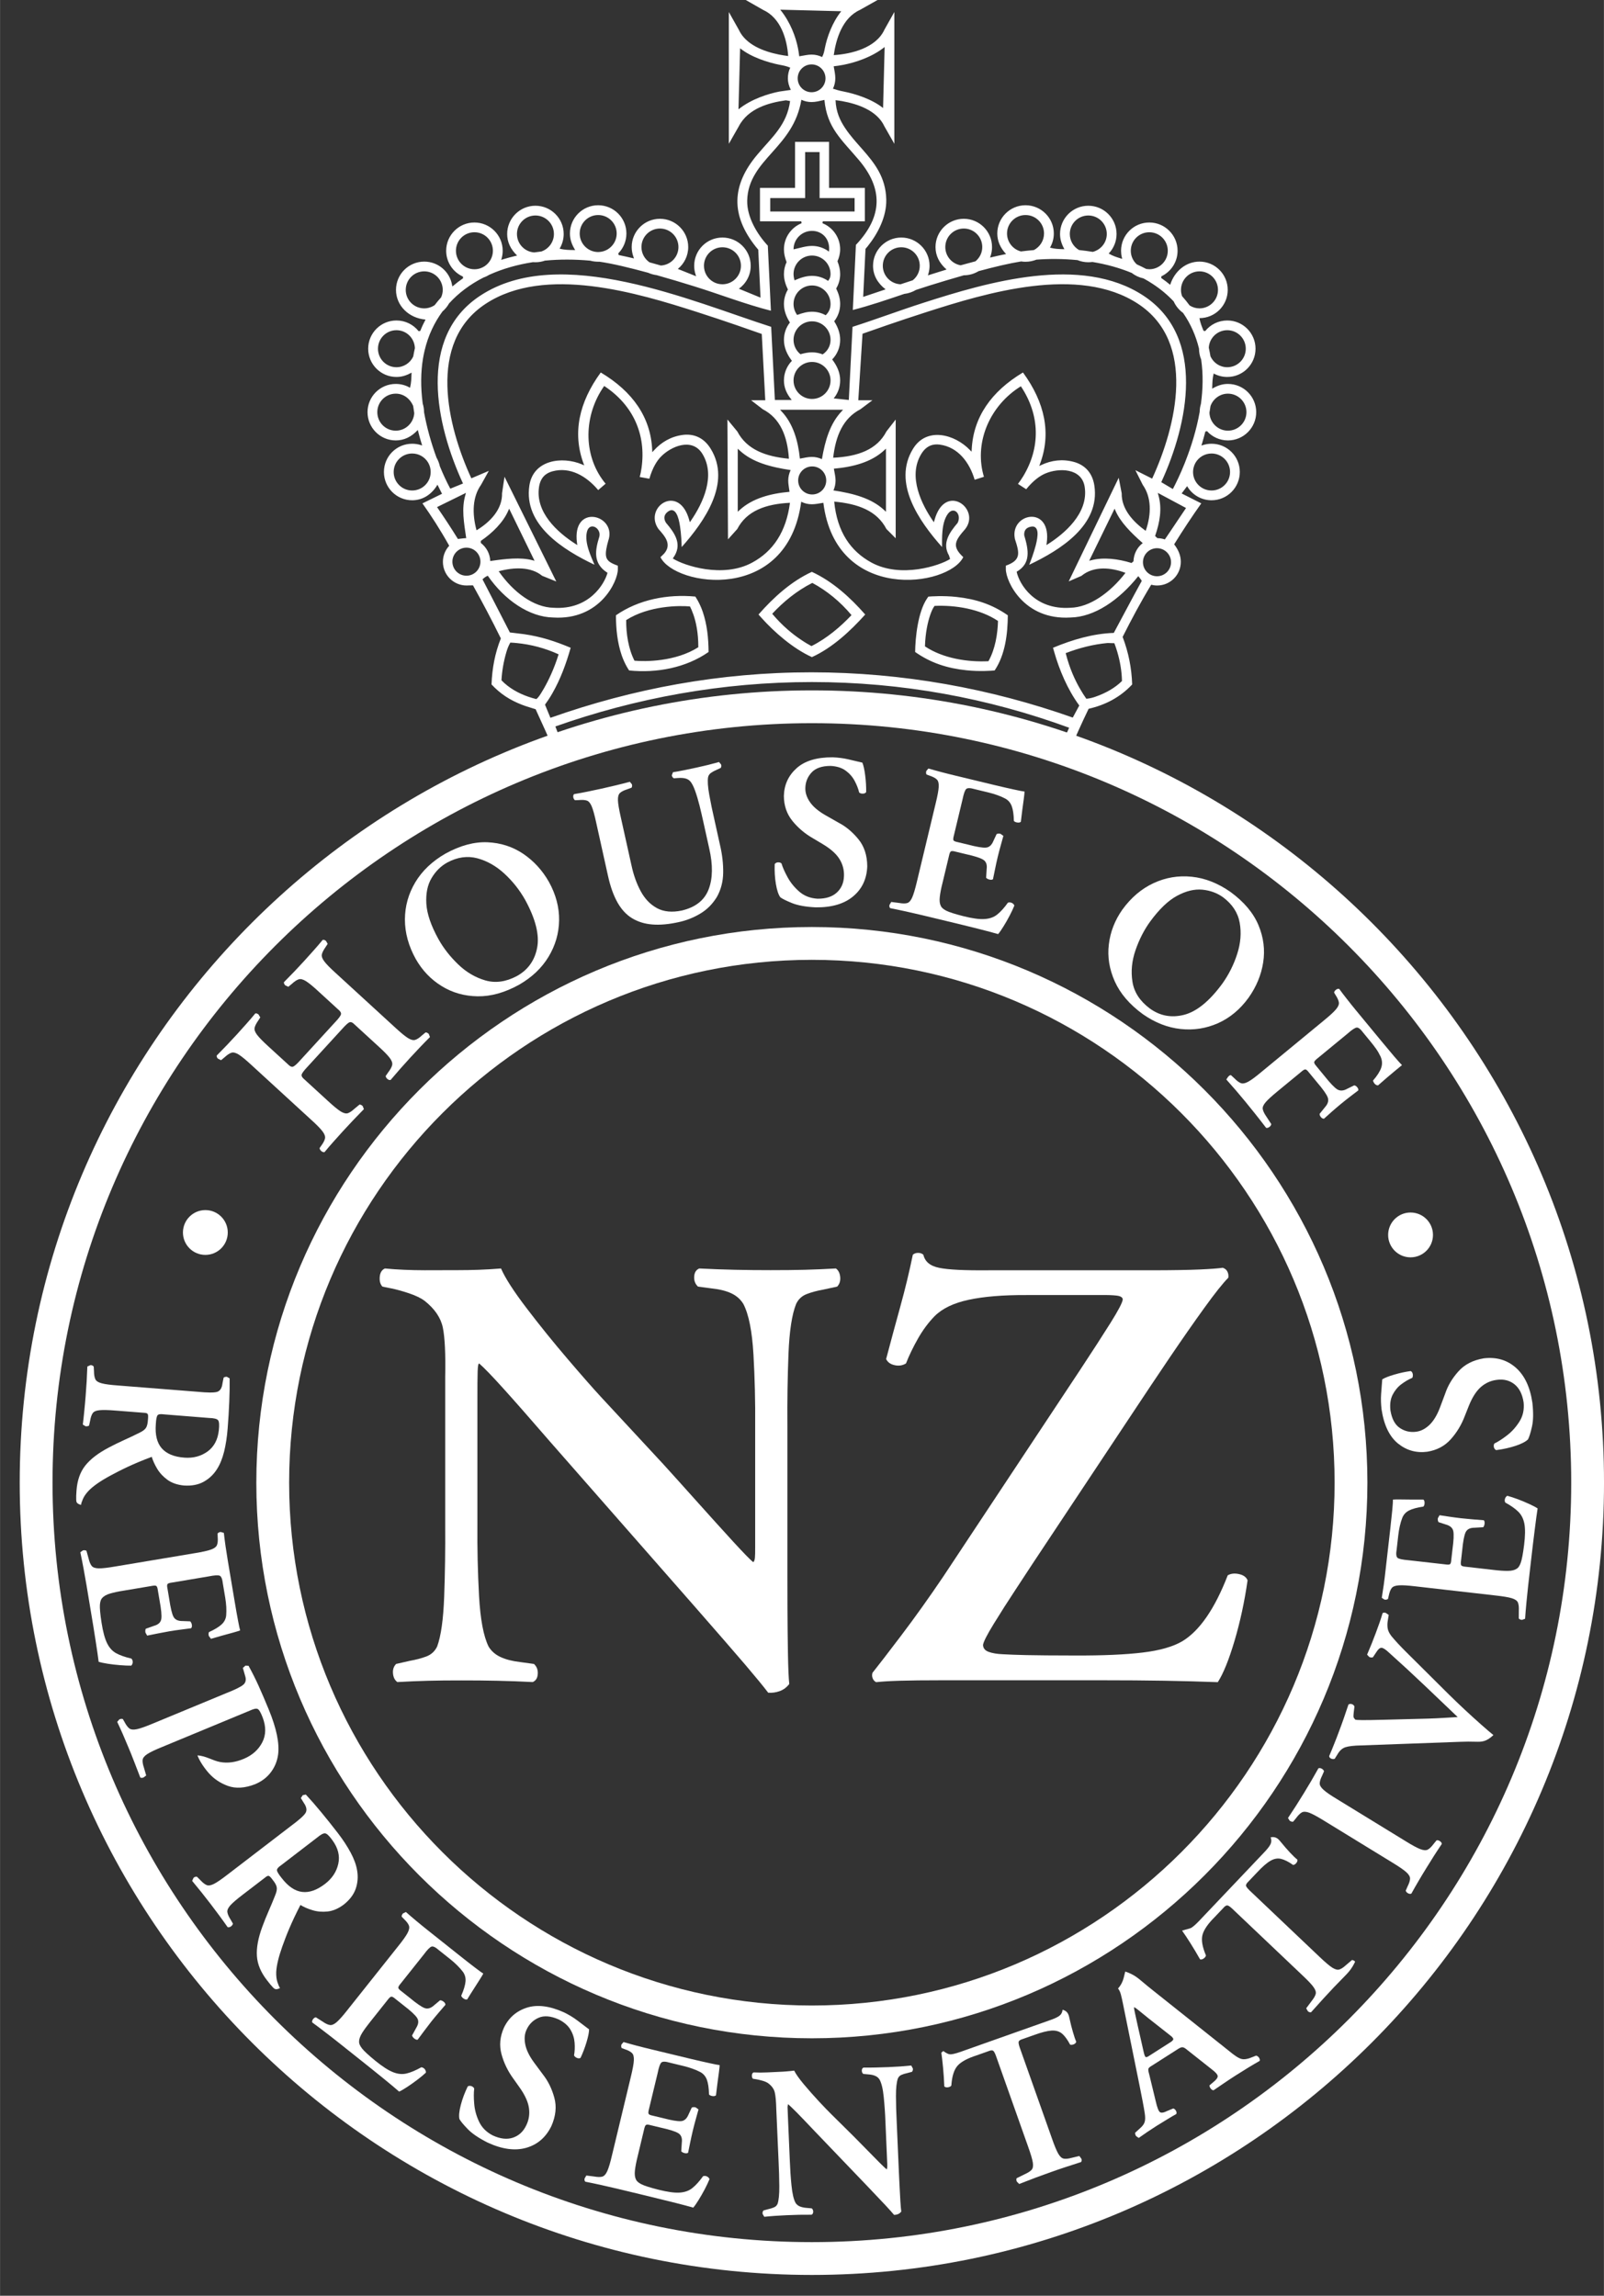 ﻿<?xml version="1.0" encoding="utf-8"?>
<!DOCTYPE svg PUBLIC "-//W3C//DTD SVG 1.1//EN" "http://www.w3.org/Graphics/SVG/1.1/DTD/svg11.dtd">
<svg xmlns="http://www.w3.org/2000/svg" xmlns:xlink="http://www.w3.org/1999/xlink" version="1.1" baseProfile="full" width="77.333" height="110.667" viewBox="0 0 77.33 110.67" enable-background="new 0 0 77.33 110.67" xml:space="preserve">
	<rect x="0" y="0" width="77.33" height="110.67" fill="#333333" stroke="none"/>
	<g>
		<path fill="#ffffff" fill-opacity="1" stroke-width="0.2" stroke-linejoin="round" d="M 55.781,27.779C 56.154,27.779 56.458,27.477 56.458,27.102C 56.458,26.73 56.154,26.427 55.781,26.427C 55.408,26.427 55.104,26.73 55.104,27.102C 55.104,27.477 55.408,27.779 55.781,27.779 Z M 39.156,23.837C 39.531,23.837 39.833,23.535 39.833,23.16C 39.833,22.787 39.531,22.485 39.156,22.485C 38.782,22.485 38.48,22.787 38.48,23.16C 38.48,23.535 38.782,23.837 39.156,23.837 Z M 22.486,27.753C 22.859,27.753 23.161,27.451 23.161,27.076C 23.161,26.705 22.859,26.401 22.486,26.401C 22.113,26.401 21.809,26.705 21.809,27.076C 21.809,27.451 22.113,27.753 22.486,27.753 Z M 39.765,2.33C 39.87,1.798 40.119,1.088 40.557,0.542L 37.617,0.467C 38.117,1.088 38.367,1.794 38.471,2.323C 38.499,2.463 38.518,2.592 38.532,2.714C 38.77,2.676 38.944,2.632 39.127,2.632C 39.309,2.632 39.481,2.674 39.635,2.75C 39.717,2.594 39.738,2.466 39.765,2.33 Z M 38.098,3.263C 37.913,3.181 37.751,3.155 37.577,3.122C 37.044,3.016 36.224,2.766 35.681,2.328L 35.603,5.27C 36.224,4.77 37.038,4.52 37.572,4.414L 38.126,4.334C 38.025,4.125 37.984,3.954 37.984,3.777C 37.984,3.59 38.022,3.416 38.098,3.263 Z M 40.271,3.777C 40.271,3.954 40.23,4.125 40.157,4.275C 40.453,4.376 40.682,4.414 40.682,4.414C 41.217,4.52 42.029,4.77 42.574,5.208L 42.649,2.266C 42.029,2.766 41.21,3.016 40.677,3.122C 40.502,3.155 40.342,3.181 40.193,3.196C 40.233,3.416 40.271,3.59 40.271,3.777 Z M 39.127,4.446C 39.497,4.446 39.798,4.147 39.798,3.777C 39.798,3.407 39.497,3.105 39.127,3.105C 38.757,3.105 38.457,3.407 38.457,3.777C 38.457,4.147 38.757,4.446 39.127,4.446 Z M 39.149,19.232C 39.641,19.232 40.041,18.832 40.041,18.34C 40.041,17.848 39.641,17.448 39.149,17.448C 38.657,17.448 38.257,17.848 38.257,18.34C 38.257,18.832 38.657,19.232 39.149,19.232 Z M 39.149,11.13C 38.657,11.13 38.257,11.527 38.257,12.02C 38.559,11.958 38.843,11.855 39.149,11.855C 39.455,11.855 39.738,11.958 39.965,12.129C 40.041,11.53 39.644,11.13 39.149,11.13 Z M 39.149,13.298C 39.436,13.298 39.703,13.388 39.921,13.54C 40.022,13.424 40.041,13.309 40.041,13.212C 40.041,12.719 39.641,12.319 39.149,12.319C 38.657,12.319 38.257,12.719 38.257,13.212C 38.257,13.309 38.278,13.424 38.306,13.514C 38.597,13.386 38.863,13.298 39.149,13.298 Z M 40.041,16.382C 40.041,15.89 39.641,15.49 39.149,15.49C 38.657,15.49 38.257,15.89 38.257,16.382C 38.257,16.663 38.387,16.913 38.59,17.076C 38.795,17.019 38.968,16.985 39.149,16.985C 39.33,16.985 39.504,17.019 39.662,17.084C 39.912,16.913 40.041,16.663 40.041,16.382 Z M 39.149,15.027C 39.388,15.027 39.613,15.088 39.807,15.197C 39.977,15.034 40.041,14.851 40.041,14.655C 40.041,14.161 39.641,13.761 39.149,13.761C 38.657,13.761 38.257,14.161 38.257,14.655C 38.257,14.851 38.322,15.034 38.431,15.183C 38.688,15.088 38.91,15.027 39.149,15.027 Z M 39.513,7.332L 38.816,7.332L 38.816,9.548L 37.134,9.548L 37.134,10.195L 41.201,10.195L 41.201,9.548L 39.513,9.548M 20.001,16.785C 19.984,16.298 19.592,15.918 19.111,15.918C 18.619,15.918 18.221,16.319 18.221,16.811C 18.221,17.302 18.619,17.703 19.111,17.703C 19.47,17.703 19.78,17.491 19.921,17.185C 19.946,17.043 19.971,16.913 20.001,16.785 Z M 58.359,17.179C 58.506,17.494 58.813,17.703 59.169,17.703C 59.662,17.703 60.061,17.302 60.061,16.811C 60.061,16.319 59.662,15.918 59.169,15.918C 58.693,15.918 58.304,16.292 58.278,16.762C 58.31,16.907 58.337,17.043 58.359,17.179 Z M 33.938,12.812C 33.938,13.14 34.114,13.428 34.379,13.582C 34.484,13.644 34.604,13.685 34.732,13.698L 34.828,13.704C 35.32,13.704 35.721,13.304 35.721,12.812C 35.721,12.319 35.322,11.92 34.828,11.92C 34.337,11.92 33.938,12.319 33.938,12.812 Z M 31.313,12.646L 31.861,12.8C 32.337,12.773 32.708,12.384 32.708,11.909C 32.708,11.417 32.309,11.017 31.816,11.017C 31.324,11.017 30.924,11.417 30.924,11.909C 30.924,12.216 31.079,12.485 31.313,12.646 Z M 21.98,12.088C 21.98,12.58 22.378,12.98 22.872,12.98C 22.962,12.98 23.049,12.967 23.131,12.942C 23.213,12.917 23.291,12.88 23.361,12.835C 23.602,12.675 23.762,12.401 23.762,12.088C 23.762,11.595 23.364,11.196 22.872,11.196C 22.378,11.196 21.98,11.595 21.98,12.088 Z M 21.265,14.335C 21.319,14.215 21.344,14.098 21.344,13.975C 21.344,13.481 20.944,13.081 20.452,13.081C 19.959,13.081 19.56,13.481 19.56,13.975C 19.56,14.467 19.959,14.865 20.452,14.865C 20.636,14.865 20.813,14.805 20.955,14.709C 21.05,14.584 21.156,14.456 21.265,14.335 Z M 18.978,22.753C 18.978,23.246 19.377,23.645 19.87,23.645C 20.362,23.645 20.762,23.246 20.762,22.753C 20.762,22.691 20.756,22.629 20.743,22.569C 20.723,22.471 20.684,22.378 20.636,22.294C 20.479,22.034 20.194,21.862 19.87,21.862C 19.377,21.862 18.978,22.261 18.978,22.753 Z M 44.005,13.511C 44.214,13.344 44.343,13.094 44.343,12.812C 44.343,12.319 43.945,11.92 43.451,11.92C 42.959,11.92 42.561,12.319 42.561,12.812C 42.561,13.293 42.942,13.685 43.418,13.704M 45.574,11.909C 45.574,12.351 45.893,12.716 46.314,12.789C 46.567,12.721 46.799,12.656 47.029,12.596C 47.236,12.422 47.356,12.18 47.356,11.909C 47.356,11.417 46.958,11.017 46.466,11.017C 45.972,11.017 45.574,11.417 45.574,11.909 Z M 48.55,11.256C 48.55,11.672 48.837,12.023 49.221,12.121L 49.521,12.086L 49.844,12.055C 50.138,11.901 50.334,11.601 50.334,11.256C 50.334,10.764 49.936,10.366 49.442,10.366C 48.95,10.366 48.55,10.764 48.55,11.256 Z M 51.577,11.28C 51.577,11.61 51.756,11.898 52.022,12.053C 52.259,12.08 52.474,12.107 52.686,12.142C 53.083,12.036 53.36,11.689 53.36,11.28C 53.36,10.788 52.961,10.388 52.468,10.388C 51.976,10.388 51.577,10.788 51.577,11.28 Z M 55.262,12.966L 55.41,12.98C 55.903,12.98 56.301,12.58 56.301,12.088C 56.301,11.595 55.903,11.196 55.41,11.196C 54.918,11.196 54.517,11.595 54.517,12.088C 54.517,12.347 54.63,12.583 54.807,12.744C 54.971,12.82 55.118,12.89 55.262,12.966 Z M 56.991,14.278C 57.122,14.425 57.242,14.573 57.353,14.724C 57.502,14.819 57.66,14.865 57.829,14.865C 58.321,14.865 58.721,14.467 58.721,13.975C 58.721,13.481 58.321,13.081 57.829,13.081C 57.337,13.081 56.937,13.481 56.937,13.975C 56.937,14.078 56.955,14.177 56.988,14.271M 58.361,19.573L 58.31,19.891C 58.324,20.372 58.718,20.761 59.2,20.761C 59.694,20.761 60.093,20.363 60.093,19.869C 60.093,19.377 59.694,18.977 59.2,18.977C 58.815,18.977 58.484,19.229 58.361,19.573 Z M 57.633,22.316C 57.592,22.389 57.562,22.468 57.543,22.55C 57.527,22.616 57.519,22.683 57.519,22.753C 57.519,23.246 57.919,23.645 58.411,23.645C 58.903,23.645 59.303,23.246 59.303,22.753C 59.303,22.261 58.903,21.862 58.411,21.862C 58.078,21.862 57.787,22.044 57.633,22.316 Z M 38.001,23.168C 38.001,22.986 38.044,22.814 38.118,22.661C 37.155,22.515 36.273,22.291 35.646,21.704L 35.567,21.63L 35.567,24.671L 35.646,24.598C 36.268,24.021 37.144,23.791 38.064,23.709C 38.038,23.499 38.001,23.338 38.001,23.168 Z M 40.283,23.168C 40.283,23.336 40.245,23.497 40.181,23.641C 41.137,23.788 42.012,24.013 42.633,24.595L 42.713,24.671L 42.713,21.628L 42.633,21.702C 42.009,22.283 41.128,22.511 40.201,22.593C 40.239,22.813 40.283,22.985 40.283,23.168 Z M 39.625,22.134C 39.78,21.231 40.018,20.42 40.571,19.833L 40.645,19.752L 37.607,19.752L 37.682,19.833C 38.234,20.42 38.474,21.239 38.564,22.109C 38.786,22.069 38.958,22.026 39.141,22.026C 39.314,22.026 39.478,22.066 39.625,22.134 Z M 22.475,25.942C 22.364,25.18 22.244,24.519 22.434,23.863L 22.462,23.76L 21.069,24.445C 21.426,24.963 21.754,25.463 22.075,25.982C 22.238,25.966 22.355,25.944 22.475,25.942 Z M 23.634,27.045C 24.379,26.937 25.084,26.854 25.67,27.007L 25.769,27.032L 24.545,24.522L 24.504,24.616C 24.262,25.177 23.75,25.685 23.18,26.075L 23.18,26.173C 23.451,26.382 23.622,26.694 23.634,27.045 Z M 55.092,26.181C 54.53,25.685 54.019,25.175 53.777,24.616L 53.736,24.522L 52.512,27.032L 52.612,27.007C 53.195,26.854 53.902,26.937 54.554,27.14L 54.647,27.058C 54.66,26.694 54.831,26.382 55.092,26.181 Z M 56.159,26.004C 56.537,25.457 56.861,24.954 57.181,24.489L 55.819,23.76L 55.847,23.863C 56.036,24.517 55.917,25.18 55.689,25.838L 55.797,25.942C 55.931,25.946 56.048,25.966 56.159,26.004 Z M 53.725,31.007L 53.401,30.997C 52.71,31.06 52.019,31.238 51.378,31.486C 51.573,32.253 51.84,32.803 52.058,33.186C 52.114,33.284 52.167,33.373 52.216,33.449C 52.278,33.545 52.332,33.624 52.373,33.684C 52.553,33.67 52.688,33.63 52.817,33.585C 53.287,33.422 53.746,33.172 54.092,32.83C 54.081,32.329 53.995,31.858 53.861,31.408C 53.82,31.272 53.776,31.14 53.725,31.007 Z M 26.93,31.543C 26.274,31.242 25.595,31.067 24.917,31C 24.812,30.989 24.708,30.981 24.602,30.977C 24.503,31.151 24.453,31.296 24.409,31.445C 24.281,31.883 24.2,32.342 24.175,32.794C 24.532,33.167 24.986,33.417 25.45,33.58C 25.586,33.627 25.722,33.669 25.858,33.702C 25.953,33.621 26.011,33.532 26.079,33.426L 26.223,33.186C 26.442,32.803 26.709,32.253 26.93,31.543 Z M 25.173,33.978C 24.588,33.752 24.128,33.456 23.696,32.995C 23.724,32.22 23.862,31.486 24.145,30.776C 23.707,29.884 23.256,29.034 22.802,28.218C 22.668,28.215 22.581,28.225 22.494,28.225C 21.863,28.225 21.352,27.714 21.352,27.083C 21.352,26.785 21.467,26.513 21.656,26.309C 21.219,25.526 20.784,24.856 20.365,24.266L 21.309,23.804L 21.089,23.366C 20.809,23.844 20.371,24.116 19.87,24.116C 19.117,24.116 18.508,23.505 18.508,22.753C 18.508,22 19.117,21.391 19.87,21.391C 20.008,21.391 20.14,21.411 20.267,21.449L 20.351,21.476L 20.326,21.391C 20.267,21.199 20.212,21.006 20.163,20.812L 20.14,20.728C 19.834,21.062 19.476,21.231 19.079,21.231C 18.326,21.231 17.718,20.62 17.718,19.869C 17.718,19.116 18.326,18.508 19.079,18.508C 19.331,18.508 19.565,18.574 19.766,18.693C 19.829,18.447 19.829,18.247 19.837,18.047L 19.84,17.963C 19.573,18.112 19.35,18.172 19.111,18.172C 18.36,18.172 17.749,17.562 17.749,16.811C 17.749,16.058 18.36,15.449 19.111,15.449C 19.544,15.449 19.93,15.65 20.18,15.964L 20.261,15.953C 20.333,15.767 20.419,15.583 20.514,15.406C 19.699,15.336 19.09,14.726 19.09,13.975C 19.09,13.222 19.699,12.611 20.452,12.611C 21.121,12.611 21.678,13.094 21.792,13.73L 21.807,13.81C 22.012,13.639 22.163,13.524 22.323,13.415L 22.317,13.333C 21.841,13.119 21.509,12.643 21.509,12.088C 21.509,11.337 22.119,10.726 22.872,10.726C 23.623,10.726 24.234,11.337 24.234,12.088C 24.234,12.213 24.216,12.332 24.186,12.445L 24.164,12.528L 24.245,12.502C 24.442,12.442 24.643,12.388 24.846,12.339L 24.93,12.32C 24.61,12.012 24.45,11.664 24.45,11.28C 24.45,10.528 25.061,9.918 25.812,9.918C 26.565,9.918 27.175,10.528 27.175,11.28C 27.175,11.539 27.102,11.781 26.978,11.987C 27.231,12.052 27.441,12.05 27.643,12.053L 27.73,12.055C 27.552,11.772 27.476,11.523 27.476,11.256C 27.476,10.505 28.086,9.894 28.837,9.894C 29.59,9.894 30.199,10.505 30.199,11.256C 30.199,11.631 30.049,11.969 29.805,12.216L 29.829,12.295C 30.041,12.338 30.259,12.387 30.481,12.439L 30.566,12.458L 30.536,12.376C 30.484,12.23 30.454,12.074 30.454,11.909C 30.454,11.158 31.064,10.547 31.816,10.547C 32.568,10.547 33.179,11.158 33.179,11.909C 33.179,12.335 32.983,12.716 32.678,12.964L 33.56,13.317L 33.532,13.23C 33.49,13.099 33.467,12.958 33.467,12.812C 33.467,12.061 34.076,11.451 34.828,11.451C 35.581,11.451 36.192,12.061 36.192,12.812C 36.192,13.269 35.966,13.673 35.622,13.919L 36.665,14.348L 36.556,12.036L 36.442,11.9C 35.221,10.37 35.265,8.931 36.508,7.457C 36.69,7.24 36.87,7.043 37.039,6.851C 37.212,6.657 37.372,6.469 37.514,6.272C 37.8,5.876 38.015,5.445 38.091,4.871L 37.887,4.836C 37.104,4.946 36.073,5.208 35.615,6.094L 35.137,6.932L 35.137,0.579L 35.615,1.428C 35.947,2.157 36.818,2.481 37.55,2.629C 37.707,2.66 37.859,2.684 37.998,2.701C 37.941,1.876 37.637,0.862 36.791,0.478L 35.953,0L 42.308,0L 41.458,0.478C 40.609,0.864 40.306,1.882 40.196,2.657C 41.036,2.606 42.237,2.314 42.64,1.428L 43.117,0.579L 43.117,6.932L 42.64,6.095C 42.29,5.328 41.348,5.009 40.593,4.874C 40.521,4.86 40.388,4.843 40.282,4.83C 40.304,5.39 40.497,5.804 40.744,6.174C 40.867,6.359 41.003,6.533 41.145,6.703C 41.286,6.87 41.435,7.035 41.58,7.201C 42.161,7.862 42.702,8.539 42.728,9.618C 42.747,10.429 42.339,11.236 41.84,11.862L 41.726,11.998L 41.615,14.312L 42.695,13.949C 42.3,13.646 42.09,13.254 42.09,12.812C 42.09,12.061 42.7,11.451 43.451,11.451C 44.204,11.451 44.815,12.061 44.815,12.812C 44.815,12.942 44.796,13.07 44.761,13.189L 44.737,13.274L 45.635,12.993C 45.284,12.689 45.102,12.32 45.102,11.909C 45.102,11.158 45.713,10.547 46.466,10.547C 47.217,10.547 47.827,11.158 47.827,11.909C 47.827,12.059 47.804,12.203 47.758,12.338L 47.733,12.417L 47.813,12.398C 48.02,12.349 48.223,12.305 48.42,12.264L 48.504,12.248C 48.22,11.943 48.081,11.615 48.081,11.256C 48.081,10.505 48.691,9.894 49.442,9.894C 50.195,9.894 50.806,10.505 50.806,11.256C 50.806,11.506 50.739,11.738 50.622,11.938C 50.856,12.004 51.046,12.004 51.234,12.011L 51.316,12.012C 51.168,11.745 51.106,11.519 51.106,11.28C 51.106,10.528 51.717,9.918 52.468,9.918C 53.221,9.918 53.831,10.528 53.831,11.28C 53.831,11.645 53.687,11.979 53.452,12.222C 53.662,12.347 53.844,12.398 54.024,12.455L 54.103,12.48L 54.084,12.399C 54.06,12.3 54.048,12.195 54.048,12.088C 54.048,11.337 54.657,10.726 55.41,10.726C 56.162,10.726 56.773,11.337 56.773,12.088C 56.773,12.632 56.453,13.1 55.993,13.32L 55.985,13.401C 56.135,13.504 56.279,13.614 56.417,13.73C 56.619,13.081 57.17,12.611 57.829,12.611C 58.581,12.611 59.191,13.222 59.191,13.975C 59.191,14.726 58.581,15.336 57.829,15.336C 57.867,15.577 57.951,15.759 58.024,15.947L 58.104,15.96C 58.354,15.648 58.739,15.449 59.169,15.449C 59.922,15.449 60.531,16.058 60.531,16.811C 60.531,17.562 59.922,18.172 59.169,18.172C 58.932,18.172 58.709,18.112 58.514,18.005C 58.452,18.243 58.452,18.444 58.444,18.65L 58.441,18.737C 58.717,18.574 58.951,18.508 59.2,18.508C 59.953,18.508 60.564,19.116 60.564,19.869C 60.564,20.62 59.953,21.231 59.2,21.231C 58.802,21.231 58.441,21.06 58.193,20.785L 58.112,20.804C 58.062,20.998 58.008,21.195 57.948,21.394L 57.921,21.478L 58.006,21.452C 58.133,21.413 58.27,21.391 58.411,21.391C 59.163,21.391 59.773,22 59.773,22.753C 59.773,23.505 59.163,24.116 58.411,24.116C 57.907,24.116 57.467,23.842 57.233,23.436L 56.969,23.788L 57.916,24.266C 57.472,24.891 57.035,25.552 56.608,26.24C 56.809,26.502 56.929,26.779 56.929,27.083C 56.929,27.714 56.419,28.225 55.788,28.225C 55.689,28.225 55.593,28.212 55.501,28.188C 54.992,29.025 54.549,29.86 54.124,30.703C 54.41,31.456 54.557,32.209 54.584,32.995C 54.008,33.611 53.29,33.986 52.484,34.168C 52.144,34.87 51.849,35.538 51.569,36.186L 51.138,36.001C 51.187,35.889 51.327,35.563 51.544,35.082C 47.645,33.653 43.48,32.879 39.14,32.879C 34.802,32.879 30.644,33.653 26.774,35.019L 27.148,36.001L 26.717,36.186C 26.443,35.555 26.144,34.885 25.822,34.189C 25.614,34.121 25.387,34.061 25.173,33.978 Z M 26.274,33.969L 26.535,34.603C 30.508,33.197 34.704,32.41 39.111,32.41C 43.522,32.41 47.785,33.199 51.72,34.592L 52.034,34.01C 51.463,33.233 51.066,32.277 50.825,31.427L 50.767,31.227C 51.704,30.836 52.691,30.545 53.698,30.51C 54.151,29.672 54.59,28.829 55.047,28.002C 54.979,27.893 54.925,27.836 54.878,27.774C 53.958,28.925 52.767,29.748 51.609,29.768C 49.363,29.906 48.492,28.029 48.493,27.436L 48.493,27.269C 49.225,27.007 49.159,26.68 48.931,25.984C 48.931,25.984 48.916,25.919 48.909,25.832C 48.83,24.701 50.704,24.394 50.464,26.177L 50.45,26.276L 50.537,26.221C 51.275,25.748 52.49,24.763 52.295,23.475C 52.153,22.545 51.036,22.555 50.401,22.824C 50.163,22.925 49.842,23.132 49.474,23.584L 49.077,23.327C 49.161,23.218 49.24,23.108 49.328,22.963C 50.167,21.574 50.148,20.018 49.218,18.621C 47.755,19.524 46.978,21.256 47.404,22.871L 47.437,22.985L 46.989,23.127C 46.746,22.3 46.194,21.552 45.306,21.433C 45.011,21.394 44.678,21.459 44.421,21.876C 43.737,22.983 44.471,24.366 44.966,25.092L 45.025,25.174L 45.052,25.076C 45.558,23.227 47.298,24.521 46.537,25.5C 46.051,26.056 45.869,26.327 46.44,26.857C 45.732,28.299 40.298,29.069 39.695,24.238C 39.48,24.271 39.315,24.309 39.141,24.309C 38.956,24.309 38.781,24.266 38.627,24.187C 37.973,29.115 32.537,28.274 31.841,26.86L 32.013,26.692C 32.211,26.468 32.222,26.253 32.14,26.05C 32.099,25.95 32.037,25.855 31.968,25.765C 31.899,25.675 31.822,25.587 31.744,25.5C 31.744,25.5 31.705,25.446 31.664,25.37C 31.148,24.358 32.757,23.342 33.23,25.077L 33.256,25.174L 33.315,25.092C 33.91,24.222 34.504,22.92 33.861,21.876C 33.365,21.074 32.342,21.52 31.863,22.015C 31.681,22.202 31.468,22.518 31.305,23.078L 30.84,22.994C 30.875,22.863 30.905,22.732 30.928,22.563C 31.158,20.957 30.533,19.531 29.128,18.607C 28.139,20.01 28.097,21.905 29.121,23.225L 29.197,23.317L 28.839,23.625C 28.263,22.941 27.476,22.49 26.63,22.722C 26.34,22.802 26.06,22.991 25.986,23.475C 25.802,24.688 26.857,25.653 27.745,26.221L 27.832,26.276L 27.817,26.177C 27.56,24.276 29.668,24.786 29.35,25.984C 29.35,25.984 29.309,26.11 29.271,26.268C 29.117,26.931 29.231,27.065 29.787,27.273L 29.787,27.436C 29.79,28.029 28.918,29.907 26.672,29.768C 25.513,29.748 24.321,28.922 23.514,27.753C 23.368,27.82 23.318,27.877 23.261,27.927C 23.707,28.8 24.151,29.64 24.58,30.488C 24.803,30.521 25.035,30.537 25.271,30.572C 26.073,30.689 26.766,30.913 27.512,31.227C 27.292,31.995 27.027,32.726 26.631,33.419C 26.509,33.634 26.38,33.824 26.274,33.969 Z M 36.725,16.099C 36.239,15.928 35.012,15.493 33.62,15.046C 30.735,14.12 26.271,12.765 23.408,14.649C 20.577,16.51 21.562,20.545 22.723,23.058L 23.565,22.699L 23.19,23.372C 22.777,23.954 22.753,24.752 22.973,25.564C 23.658,25.15 24.223,24.535 24.203,23.776L 24.322,22.982L 26.818,28.032L 26.136,27.757C 25.602,27.314 24.782,27.339 24.042,27.538C 24.752,28.563 25.739,29.281 26.687,29.299C 28.401,29.409 29.141,28.154 29.288,27.614C 28.578,27.163 28.686,26.536 28.895,25.865C 28.944,25.666 28.83,25.482 28.687,25.41C 28.532,25.332 28.352,25.389 28.294,25.644C 28.229,25.92 28.287,26.23 28.382,26.524C 28.463,26.773 28.57,27.013 28.659,27.224C 27.161,26.512 25.232,25.313 25.521,23.404C 25.709,22.169 27.098,21.979 28.066,22.39L 28.165,22.434L 28.127,22.332C 27.596,20.873 27.908,19.4 28.962,17.956C 30.508,18.878 31.371,20.122 31.442,21.685L 31.447,21.799L 31.525,21.713C 31.879,21.321 32.342,21.043 32.912,20.967C 33.355,20.908 33.888,21.024 34.261,21.63C 35.275,23.274 33.965,25.131 32.864,26.373C 32.858,26.164 32.842,25.751 32.785,25.379C 32.749,25.142 32.697,24.916 32.614,24.771C 32.532,24.62 32.404,24.535 32.238,24.639C 31.876,24.87 32.091,25.177 32.116,25.212C 32.515,25.68 32.87,26.189 32.529,26.779L 32.436,26.923C 32.973,27.265 34.847,27.889 36.261,27.122C 37.274,26.575 37.901,25.64 38.085,24.238C 36.911,24.296 35.997,24.627 35.545,25.501L 35.097,26L 35.069,20.222L 35.547,20.801C 36.008,21.68 36.921,22.008 38.034,22.115C 37.963,21.014 37.609,20.16 36.774,19.729L 36.211,19.295L 36.894,19.295M 46.466,13.271C 45.901,13.431 45.341,13.601 44.799,13.769L 44.161,13.976C 43.995,14.076 43.794,14.146 43.594,14.168C 42.774,14.446 41.933,14.734 41.115,14.943L 41.264,11.805C 42.58,10.412 42.558,9.081 41.413,7.721C 41.201,7.47 40.997,7.245 40.81,7.03C 40.623,6.815 40.454,6.609 40.306,6.393C 40.013,5.963 39.809,5.488 39.746,4.817C 39.513,4.868 39.327,4.92 39.127,4.92C 38.952,4.92 38.784,4.881 38.635,4.81C 38.439,5.974 37.826,6.673 37.228,7.343C 37.078,7.511 36.93,7.677 36.791,7.846C 36.652,8.017 36.522,8.191 36.412,8.376C 36.187,8.748 36.035,9.162 36.023,9.668C 36.004,10.454 36.494,11.284 37.017,11.843L 37.166,14.979C 35.939,14.668 34.672,14.177 33.481,13.807C 32.886,13.622 32.262,13.434 31.661,13.265C 31.517,13.246 31.374,13.206 31.248,13.149C 30.357,12.906 29.526,12.706 28.912,12.618C 28.709,12.619 28.577,12.6 28.458,12.566C 27.713,12.498 26.971,12.496 26.269,12.564C 26.128,12.615 25.972,12.642 25.814,12.642L 25.69,12.638C 24.944,12.754 24.232,12.956 23.593,13.244C 23.508,13.296 23.41,13.344 23.313,13.377C 22.677,13.698 22.11,14.119 21.648,14.628C 21.569,14.772 21.456,14.908 21.331,15.015C 20.938,15.55 20.642,16.173 20.473,16.885C 20.443,17.011 20.416,17.141 20.393,17.274C 20.283,17.93 20.273,18.658 20.378,19.455C 20.419,19.583 20.443,19.73 20.443,19.874C 20.575,20.603 20.783,21.35 21.044,22.061C 21.116,22.186 21.173,22.33 21.203,22.474C 21.357,22.852 21.527,23.222 21.708,23.558L 22.321,23.308C 21.012,20.478 20.099,16.262 23.149,14.255C 25.072,12.989 27.617,13.056 30.172,13.597C 32.715,14.134 35.255,15.14 37.179,15.756L 37.357,19.282L 38.17,19.282C 37.911,18.971 37.794,18.669 37.794,18.34C 37.794,17.973 37.941,17.638 38.178,17.394C 37.941,17.084 37.794,16.75 37.794,16.382C 37.794,16.067 37.901,15.776 38.082,15.547C 37.901,15.259 37.794,14.97 37.794,14.655C 37.794,14.4 37.865,14.16 37.985,13.957C 37.864,13.704 37.794,13.467 37.794,13.212C 37.794,13.005 37.84,12.811 37.922,12.635C 37.84,12.42 37.794,12.226 37.794,12.02C 37.794,11.451 38.147,10.96 38.646,10.761L 38.629,10.669L 36.639,10.669L 36.639,9.058L 38.33,9.058L 38.33,6.839L 39.97,6.839L 39.97,9.058L 41.696,9.058L 41.696,10.669L 39.67,10.669L 39.652,10.761C 40.152,10.96 40.505,11.451 40.505,12.02C 40.505,12.218 40.453,12.423 40.375,12.594C 40.459,12.809 40.505,13.005 40.505,13.212C 40.505,13.467 40.435,13.704 40.313,13.908C 40.435,14.161 40.505,14.399 40.505,14.655C 40.505,14.97 40.397,15.259 40.217,15.488C 40.399,15.776 40.505,16.067 40.505,16.382C 40.505,16.75 40.359,17.084 40.12,17.328C 40.359,17.638 40.505,17.971 40.505,18.34C 40.505,18.669 40.388,18.971 40.193,19.205L 40.922,19.282L 41.101,15.756C 42.245,15.39 43.372,14.965 44.516,14.598C 47.627,13.598 52.121,12.275 55.13,14.255C 58.171,16.255 57.273,20.456 55.987,23.244L 56.545,23.575C 56.695,23.287 56.903,22.865 57.118,22.327L 57.173,22.183C 57.428,21.53 57.685,20.72 57.839,19.852C 57.84,19.721 57.862,19.588 57.899,19.468C 57.994,18.775 58.014,18.043 57.91,17.331C 57.843,17.171 57.806,16.986 57.806,16.804C 57.662,16.211 57.412,15.62 57.038,15.085C 56.846,14.946 56.684,14.751 56.586,14.531C 56.298,14.225 55.972,13.949 55.591,13.698C 55.443,13.598 55.289,13.508 55.133,13.423C 54.914,13.375 54.721,13.282 54.562,13.157C 53.962,12.907 53.314,12.735 52.67,12.629C 52.594,12.638 52.533,12.642 52.468,12.642C 52.283,12.642 52.107,12.605 51.946,12.539C 51.244,12.471 50.571,12.471 49.969,12.517C 49.797,12.583 49.624,12.619 49.442,12.619C 49.371,12.619 49.301,12.615 49.233,12.602C 48.659,12.695 47.948,12.863 47.182,13.07C 46.964,13.201 46.724,13.271 46.466,13.271 Z M 54.872,14.649C 52.009,12.763 47.543,14.12 44.66,15.046C 43.266,15.493 42.039,15.928 41.583,16.089L 41.379,19.295L 42.061,19.295L 41.482,19.729C 40.636,20.167 40.288,21.019 40.168,22.066C 41.354,22.009 42.281,21.679 42.736,20.798L 43.182,20.225L 43.182,25.949L 42.735,25.501C 42.271,24.608 41.351,24.285 40.218,24.181C 40.358,25.636 41.006,26.573 42.018,27.122C 43.434,27.889 45.308,27.265 45.805,26.948L 45.752,26.779C 45.411,26.189 45.768,25.677 46.167,25.209C 46.266,25.017 46.235,24.807 46.13,24.696C 46.017,24.574 45.838,24.579 45.697,24.772C 45.531,25.003 45.463,25.311 45.436,25.618C 45.412,25.878 45.417,26.143 45.417,26.371C 44.315,25.131 43.007,23.273 44.021,21.63C 44.68,20.56 46.037,20.935 46.765,21.698L 46.84,21.775L 46.847,21.666C 46.926,20.116 47.782,18.875 49.319,17.956C 50.379,19.407 50.688,20.889 50.144,22.354L 50.105,22.462L 50.209,22.414C 50.687,22.189 51.223,22.117 51.777,22.268C 52.208,22.387 52.653,22.702 52.76,23.404C 53.05,25.315 51.119,26.513 49.621,27.225C 49.697,27.032 49.844,26.645 49.937,26.281C 49.996,26.05 50.035,25.819 50.018,25.653C 49.999,25.482 49.915,25.354 49.722,25.386C 49.471,25.427 49.363,25.568 49.379,25.805C 49.596,26.532 49.702,27.163 49.014,27.562C 49.139,28.154 49.88,29.409 51.595,29.299C 52.541,29.281 53.526,28.565 54.261,27.616C 53.564,27.353 52.73,27.271 52.139,27.76L 51.524,28.027L 53.935,23.032L 54.079,23.782C 54.063,24.562 54.663,25.179 55.236,25.59C 55.528,24.75 55.504,23.956 55.093,23.372L 54.739,22.667L 55.547,23.073C 56.722,20.515 57.692,16.504 54.872,14.649 Z M 25.75,12.169L 26.097,12.124C 26.448,12.004 26.704,11.672 26.704,11.28C 26.704,10.788 26.305,10.388 25.812,10.388C 25.32,10.388 24.922,10.788 24.922,11.28C 24.922,11.751 25.288,12.135 25.75,12.169 Z M 19.97,19.915L 19.918,19.57C 19.762,19.205 19.448,18.977 19.079,18.977C 18.587,18.977 18.189,19.377 18.189,19.869C 18.189,20.363 18.587,20.761 19.079,20.761C 19.555,20.761 19.943,20.383 19.97,19.915 Z M 29.73,11.256C 29.73,10.764 29.331,10.366 28.837,10.366C 28.346,10.366 27.947,10.764 27.947,11.256C 27.947,11.648 28.197,11.979 28.548,12.101C 28.638,12.131 28.738,12.15 28.839,12.15L 28.934,12.143C 29.382,12.094 29.73,11.716 29.73,11.256 Z M 36.568,29.624C 37.291,28.8 38.142,28.027 39.14,27.567C 40.139,28.027 40.99,28.8 41.713,29.624C 41.001,30.415 40.128,31.231 39.143,31.677C 38.237,31.268 37.327,30.474 36.706,29.778M 39.121,31.146C 39.863,30.774 40.516,30.219 41.052,29.653C 40.516,29.011 39.864,28.475 39.162,28.1C 38.416,28.475 37.766,29.011 37.229,29.588C 37.74,30.194 38.221,30.572 38.586,30.819C 38.822,30.981 39.009,31.087 39.121,31.146 Z M 44.756,28.761C 44.875,28.751 45.474,28.706 46.116,28.777C 47.038,28.878 47.821,29.126 48.588,29.662C 48.582,30.553 48.463,31.567 47.952,32.321C 47.834,32.332 47.236,32.38 46.595,32.312C 45.672,32.215 44.887,31.967 44.12,31.43C 44.127,30.743 44.253,29.501 44.693,28.853M 44.593,31.159C 45.468,31.744 46.659,31.924 47.654,31.875C 47.986,31.282 48.098,30.55 48.115,29.934C 47.241,29.351 46.051,29.164 45.056,29.208C 44.973,29.321 44.911,29.457 44.848,29.64C 44.732,29.979 44.614,30.485 44.593,31.159 Z M 33.264,29.235C 32.768,29.188 31.297,29.186 30.188,29.892C 30.183,30.55 30.296,31.282 30.588,31.85C 31.082,31.897 32.554,31.908 33.666,31.201C 33.668,30.485 33.549,29.979 33.434,29.64C 33.37,29.457 33.309,29.321 33.264,29.235 Z M 34.161,31.43C 33.057,32.199 31.656,32.454 30.331,32.321C 30.31,32.291 30.266,32.224 30.213,32.13C 30.139,31.997 30.049,31.813 29.975,31.6C 29.761,30.975 29.698,30.323 29.693,29.662C 30.796,28.894 32.197,28.634 33.524,28.759C 33.544,28.791 33.587,28.859 33.641,28.954C 33.714,29.088 33.805,29.275 33.878,29.488C 34.092,30.115 34.155,30.768 34.161,31.43 Z "/>
		<path fill="#ffffff" fill-opacity="1" stroke-width="0.2" stroke-linejoin="round" d="M 39.14,34.862C 18.953,34.862 2.53,51.286 2.53,71.473C 2.53,91.662 18.953,108.085 39.14,108.085C 59.329,108.085 75.752,91.662 75.752,71.473C 75.752,51.286 59.329,34.862 39.14,34.862 Z M 39.14,109.667C 18.081,109.667 0.948,92.534 0.948,71.473C 0.948,50.413 18.081,33.28 39.14,33.28C 60.2,33.28 77.333,50.413 77.333,71.473C 77.333,92.534 60.2,109.667 39.14,109.667 Z "/>
		<path fill="#ffffff" fill-opacity="1" stroke-width="0.2" stroke-linejoin="round" d="M 39.14,46.27C 25.244,46.27 13.938,57.577 13.938,71.474C 13.938,85.371 25.244,96.678 39.14,96.678C 53.037,96.678 64.344,85.371 64.344,71.474C 64.344,57.577 53.037,46.27 39.14,46.27 Z M 39.14,98.259C 24.371,98.259 12.356,86.243 12.356,71.474C 12.356,56.705 24.371,44.688 39.14,44.688C 53.909,44.688 65.925,56.705 65.925,71.474C 65.925,86.243 53.909,98.259 39.14,98.259 Z "/>
		<path fill="#ffffff" fill-opacity="1" stroke-width="0.2" stroke-linejoin="round" d="M 8.818,59.414C 8.818,58.818 9.302,58.334 9.899,58.334C 10.496,58.334 10.979,58.818 10.979,59.414C 10.979,60.012 10.496,60.494 9.899,60.494C 9.302,60.494 8.818,60.012 8.818,59.414 Z "/>
		<path fill="#ffffff" fill-opacity="1" stroke-width="0.2" stroke-linejoin="round" d="M 66.925,59.531C 66.925,58.935 67.409,58.451 68.005,58.451C 68.603,58.451 69.087,58.935 69.087,59.531C 69.087,60.128 68.603,60.612 68.005,60.612C 67.409,60.612 66.925,60.128 66.925,59.531 Z "/>
		<path fill="#ffffff" fill-opacity="1" stroke-width="0.2" stroke-linejoin="round" d="M 16.492,49.604C 16.663,49.411 16.782,49.304 16.853,49.28C 16.922,49.255 17.005,49.293 17.098,49.392L 18.234,50.433C 18.503,50.676 18.688,50.865 18.789,50.999C 18.888,51.132 18.928,51.246 18.906,51.341C 18.885,51.437 18.823,51.55 18.725,51.679L 18.593,51.869C 18.599,51.924 18.627,51.975 18.681,52.018C 18.733,52.059 18.784,52.075 18.831,52.06C 19.129,51.708 19.44,51.353 19.766,50.999C 19.921,50.83 20.081,50.659 20.242,50.49C 20.402,50.321 20.565,50.155 20.728,49.992L 20.671,49.845C 20.625,49.796 20.573,49.77 20.517,49.769L 20.337,49.917C 20.218,50.028 20.111,50.099 20.019,50.128C 19.926,50.158 19.809,50.129 19.666,50.041C 19.524,49.952 19.32,49.783 19.054,49.538L 16.182,46.906C 15.913,46.663 15.73,46.476 15.632,46.343C 15.532,46.212 15.494,46.098 15.516,46.003C 15.539,45.908 15.597,45.794 15.692,45.66L 15.796,45.5L 15.713,45.358C 15.657,45.312 15.605,45.296 15.556,45.309C 15.422,45.47 15.278,45.639 15.126,45.81C 14.974,45.982 14.821,46.153 14.664,46.324C 14.354,46.664 14.028,47.006 13.687,47.347C 13.68,47.396 13.701,47.447 13.75,47.499L 13.899,47.57L 14.077,47.422C 14.197,47.311 14.305,47.24 14.398,47.21C 14.49,47.18 14.609,47.21 14.749,47.298C 14.892,47.387 15.096,47.554 15.361,47.801L 16.296,48.657C 16.407,48.745 16.454,48.826 16.437,48.899C 16.419,48.971 16.323,49.101 16.146,49.286L 14.488,51.096C 14.318,51.289 14.197,51.396 14.126,51.421C 14.055,51.444 13.971,51.402 13.875,51.301L 12.94,50.446C 12.671,50.2 12.488,50.014 12.39,49.883C 12.29,49.75 12.252,49.637 12.274,49.542C 12.296,49.446 12.355,49.332 12.448,49.198L 12.546,49.046L 12.462,48.904C 12.407,48.859 12.355,48.843 12.306,48.855C 12.175,49.014 12.034,49.179 11.882,49.35C 11.732,49.52 11.578,49.691 11.422,49.862C 11.265,50.033 11.104,50.205 10.939,50.379C 10.773,50.553 10.609,50.722 10.446,50.885C 10.436,50.936 10.459,50.986 10.508,51.037L 10.656,51.108L 10.835,50.96C 10.955,50.849 11.063,50.779 11.155,50.749C 11.248,50.719 11.365,50.748 11.507,50.836C 11.649,50.925 11.854,51.094 12.119,51.339L 14.99,53.971C 15.26,54.214 15.445,54.404 15.546,54.537C 15.648,54.672 15.687,54.785 15.667,54.882C 15.645,54.98 15.586,55.094 15.49,55.225L 15.406,55.345C 15.412,55.402 15.442,55.451 15.494,55.494C 15.548,55.537 15.599,55.551 15.646,55.538C 15.774,55.383 15.913,55.219 16.064,55.05C 16.214,54.879 16.367,54.709 16.524,54.539C 16.679,54.37 16.839,54.197 17.006,54.022C 17.172,53.846 17.353,53.661 17.542,53.468L 17.485,53.321C 17.438,53.273 17.387,53.248 17.332,53.246L 17.087,53.449C 16.968,53.56 16.862,53.631 16.771,53.663C 16.679,53.693 16.562,53.664 16.421,53.577C 16.282,53.489 16.078,53.322 15.811,53.076L 14.677,52.037C 14.569,51.95 14.525,51.872 14.542,51.801C 14.56,51.73 14.658,51.6 14.835,51.413L 16.492,49.604 Z "/>
		<path fill="#ffffff" fill-opacity="1" stroke-width="0.2" stroke-linejoin="round" d="M 21.477,41.148C 20.836,41.517 20.351,41.979 20.019,42.534C 19.688,43.089 19.522,43.687 19.52,44.327C 19.52,44.968 19.695,45.605 20.044,46.233C 20.356,46.78 20.771,47.215 21.287,47.533C 21.803,47.853 22.382,48.019 23.025,48.028C 23.667,48.038 24.336,47.851 25.029,47.468C 25.646,47.112 26.119,46.663 26.446,46.121C 26.774,45.578 26.944,44.993 26.954,44.367C 26.963,43.74 26.8,43.124 26.465,42.516C 26.146,41.953 25.731,41.503 25.222,41.158C 24.711,40.815 24.137,40.63 23.498,40.603C 22.858,40.577 22.184,40.759 21.477,41.148 Z M 21.564,41.578C 22.053,41.316 22.535,41.25 23.009,41.374C 23.482,41.501 23.92,41.749 24.321,42.119C 24.721,42.489 25.053,42.91 25.319,43.382C 25.82,44.3 26.013,45.068 25.896,45.684C 25.779,46.301 25.451,46.758 24.915,47.054C 24.39,47.332 23.886,47.402 23.4,47.263C 22.913,47.122 22.475,46.864 22.084,46.486C 21.692,46.108 21.376,45.702 21.134,45.267C 20.776,44.618 20.582,44.05 20.553,43.562C 20.525,43.073 20.607,42.663 20.803,42.333C 20.998,42.002 21.251,41.751 21.564,41.578 Z "/>
		<path fill="#ffffff" fill-opacity="1" stroke-width="0.2" stroke-linejoin="round" d="M 29.312,42.225C 29.426,42.741 29.578,43.166 29.769,43.505C 29.96,43.843 30.195,44.096 30.471,44.264C 30.754,44.436 31.082,44.538 31.45,44.566C 31.82,44.596 32.246,44.558 32.725,44.451C 33.084,44.375 33.429,44.239 33.756,44.044C 34.084,43.851 34.351,43.582 34.561,43.239C 34.757,42.891 34.858,42.502 34.865,42.074C 34.871,41.645 34.821,41.196 34.71,40.728L 34.441,39.511C 34.344,39.092 34.262,38.694 34.193,38.311C 34.125,37.93 34.106,37.647 34.137,37.465C 34.158,37.376 34.205,37.307 34.28,37.256C 34.354,37.204 34.439,37.158 34.534,37.118L 34.748,37.017C 34.778,36.97 34.784,36.914 34.764,36.854L 34.664,36.734C 34.482,36.785 34.308,36.831 34.145,36.872C 33.981,36.913 33.794,36.956 33.585,37.002C 33.385,37.046 33.188,37.088 32.997,37.126C 32.804,37.164 32.619,37.198 32.444,37.226L 32.388,37.373C 32.398,37.44 32.431,37.487 32.486,37.519L 32.698,37.504C 32.829,37.495 32.942,37.503 33.035,37.525C 33.128,37.547 33.206,37.591 33.269,37.656C 33.353,37.748 33.432,37.9 33.508,38.11C 33.585,38.324 33.657,38.564 33.725,38.833C 33.791,39.103 33.853,39.367 33.91,39.628L 34.193,40.906C 34.373,41.692 34.364,42.349 34.164,42.871C 33.963,43.396 33.533,43.736 32.869,43.894C 32.398,43.992 32.001,43.954 31.676,43.78C 31.354,43.606 31.093,43.337 30.894,42.972C 30.694,42.605 30.543,42.184 30.441,41.705L 29.921,39.364C 29.842,39.01 29.797,38.749 29.791,38.58C 29.785,38.411 29.818,38.292 29.889,38.226C 29.962,38.159 30.076,38.101 30.231,38.052L 30.449,37.971C 30.476,37.92 30.481,37.867 30.462,37.805L 30.365,37.688C 30.142,37.746 29.916,37.805 29.688,37.859C 29.461,37.914 29.231,37.966 29,38.018C 28.774,38.067 28.55,38.115 28.325,38.161C 28.099,38.207 27.884,38.248 27.675,38.282C 27.64,38.317 27.628,38.368 27.637,38.43C 27.647,38.493 27.675,38.544 27.719,38.575L 27.9,38.569C 28.063,38.553 28.191,38.561 28.286,38.591C 28.379,38.619 28.458,38.713 28.523,38.865C 28.588,39.018 28.659,39.273 28.736,39.627L 29.312,42.225 Z "/>
		<path fill="#ffffff" fill-opacity="1" stroke-width="0.2" stroke-linejoin="round" d="M 39.328,43.74C 40.093,43.749 40.694,43.574 41.128,43.213C 41.561,42.853 41.789,42.37 41.811,41.761C 41.808,41.235 41.665,40.798 41.384,40.455C 41.101,40.109 40.784,39.844 40.43,39.66L 39.79,39.296C 39.451,39.101 39.203,38.891 39.048,38.666C 38.893,38.44 38.82,38.214 38.826,37.992C 38.831,37.703 38.931,37.453 39.125,37.241C 39.318,37.029 39.623,36.923 40.041,36.922C 40.335,36.936 40.576,37.01 40.764,37.145C 40.949,37.279 41.094,37.442 41.199,37.635C 41.302,37.828 41.377,38.018 41.422,38.206C 41.472,38.244 41.534,38.263 41.604,38.258C 41.675,38.257 41.725,38.231 41.759,38.184C 41.762,37.924 41.748,37.656 41.711,37.377C 41.676,37.099 41.63,36.895 41.575,36.764C 41.335,36.708 41.104,36.653 40.881,36.601C 40.658,36.55 40.413,36.518 40.145,36.507C 39.38,36.503 38.8,36.677 38.406,37.031C 38.01,37.385 37.806,37.83 37.791,38.364C 37.792,38.832 37.93,39.237 38.203,39.574C 38.478,39.914 38.815,40.197 39.214,40.423L 39.658,40.688C 40.043,40.917 40.313,41.157 40.471,41.41C 40.628,41.663 40.701,41.938 40.688,42.236C 40.678,42.562 40.563,42.826 40.343,43.027C 40.123,43.229 39.813,43.327 39.412,43.324C 39.07,43.303 38.781,43.193 38.543,42.99C 38.308,42.788 38.118,42.557 37.974,42.296C 37.832,42.036 37.732,41.812 37.675,41.621C 37.629,41.583 37.574,41.567 37.506,41.57C 37.438,41.576 37.386,41.603 37.349,41.655C 37.337,41.992 37.355,42.312 37.406,42.615C 37.457,42.917 37.529,43.133 37.621,43.256C 37.722,43.332 37.912,43.425 38.191,43.538C 38.469,43.648 38.847,43.718 39.328,43.74 Z "/>
		<path fill="#ffffff" fill-opacity="1" stroke-width="0.2" stroke-linejoin="round" d="M 44.204,42.505C 44.12,42.859 44.045,43.112 43.977,43.265C 43.909,43.419 43.829,43.507 43.734,43.534C 43.641,43.56 43.514,43.558 43.353,43.529L 42.967,43.48L 42.881,43.628C 42.87,43.692 42.881,43.743 42.916,43.779C 43.155,43.825 43.413,43.881 43.69,43.941C 43.968,44.002 44.221,44.061 44.452,44.116L 45.611,44.395C 46.209,44.539 46.721,44.663 47.147,44.771C 47.572,44.879 47.898,44.964 48.121,45.029C 48.194,44.945 48.281,44.82 48.38,44.659C 48.482,44.496 48.58,44.324 48.675,44.142C 48.77,43.96 48.847,43.798 48.904,43.654C 48.882,43.596 48.839,43.552 48.776,43.523C 48.713,43.496 48.651,43.493 48.592,43.515C 48.415,43.764 48.245,43.952 48.078,44.085C 47.914,44.218 47.707,44.29 47.458,44.304C 47.212,44.32 46.875,44.273 46.453,44.167C 46.04,44.062 45.761,43.974 45.617,43.9C 45.475,43.827 45.388,43.748 45.356,43.667C 45.303,43.56 45.287,43.416 45.309,43.232C 45.33,43.047 45.372,42.824 45.439,42.565L 45.749,41.27C 45.774,41.146 45.804,41.072 45.839,41.045C 45.874,41.02 45.948,41.021 46.059,41.053L 46.547,41.171C 46.979,41.266 47.264,41.356 47.401,41.443C 47.541,41.53 47.596,41.679 47.569,41.891L 47.542,42.315C 47.582,42.356 47.636,42.386 47.707,42.402C 47.778,42.418 47.833,42.413 47.873,42.383C 47.906,42.218 47.942,42.048 47.979,41.867C 48.015,41.689 48.056,41.5 48.102,41.307C 48.148,41.118 48.196,40.936 48.245,40.763C 48.292,40.589 48.335,40.434 48.374,40.295L 48.237,40.196C 48.167,40.178 48.104,40.183 48.048,40.207L 47.895,40.536C 47.813,40.738 47.693,40.847 47.534,40.86C 47.376,40.874 47.084,40.825 46.657,40.713L 46.169,40.596C 46.056,40.574 45.988,40.544 45.967,40.507C 45.948,40.471 45.956,40.389 45.991,40.262L 46.404,38.54C 46.462,38.257 46.522,38.089 46.584,38.034C 46.644,37.978 46.78,37.98 46.986,38.041L 47.667,38.206C 47.806,38.239 47.946,38.282 48.085,38.331C 48.222,38.38 48.347,38.434 48.46,38.494C 48.61,38.573 48.716,38.698 48.777,38.862C 48.839,39.028 48.874,39.266 48.88,39.576C 48.921,39.617 48.977,39.642 49.051,39.651C 49.125,39.661 49.181,39.648 49.217,39.614C 49.233,39.457 49.255,39.277 49.282,39.076C 49.309,38.873 49.334,38.688 49.358,38.516C 49.38,38.345 49.393,38.225 49.394,38.158C 49.317,38.151 49.151,38.119 48.895,38.062C 48.638,38.007 48.344,37.939 48.009,37.86L 46.065,37.391C 45.839,37.336 45.613,37.281 45.388,37.221C 45.162,37.16 44.953,37.104 44.759,37.047L 44.659,37.165C 44.64,37.23 44.642,37.287 44.669,37.336L 44.827,37.395C 44.982,37.447 45.094,37.507 45.164,37.575C 45.236,37.643 45.266,37.762 45.257,37.931C 45.247,38.1 45.2,38.361 45.113,38.715L 44.204,42.505 Z "/>
		<path fill="#ffffff" fill-opacity="1" stroke-width="0.2" stroke-linejoin="round" d="M 59.326,42.999C 58.721,42.575 58.096,42.33 57.454,42.265C 56.812,42.199 56.2,42.302 55.618,42.571C 55.037,42.841 54.534,43.266 54.112,43.848C 53.748,44.364 53.53,44.924 53.459,45.526C 53.386,46.127 53.483,46.722 53.745,47.31C 54.008,47.896 54.46,48.424 55.099,48.89C 55.682,49.298 56.29,49.537 56.921,49.605C 57.55,49.672 58.151,49.578 58.724,49.324C 59.296,49.068 59.787,48.66 60.195,48.098C 60.569,47.571 60.805,47.005 60.9,46.398C 60.995,45.792 60.921,45.193 60.674,44.601C 60.427,44.01 59.978,43.477 59.326,42.999 Z M 58.974,43.26C 59.416,43.594 59.682,44 59.768,44.484C 59.855,44.968 59.815,45.468 59.647,45.988C 59.481,46.505 59.241,46.985 58.926,47.424C 58.306,48.267 57.691,48.766 57.082,48.922C 56.473,49.075 55.923,48.973 55.428,48.611C 54.952,48.253 54.675,47.825 54.597,47.325C 54.518,46.827 54.567,46.32 54.745,45.805C 54.922,45.291 55.157,44.832 55.448,44.429C 55.885,43.831 56.318,43.415 56.748,43.183C 57.18,42.95 57.585,42.852 57.968,42.888C 58.351,42.926 58.684,43.05 58.974,43.26 Z "/>
		<path fill="#ffffff" fill-opacity="1" stroke-width="0.2" stroke-linejoin="round" d="M 65.368,48.697C 65.22,48.518 65.077,48.339 64.94,48.163C 64.801,47.988 64.677,47.824 64.567,47.673C 64.519,47.657 64.469,47.67 64.415,47.71C 64.361,47.749 64.329,47.795 64.32,47.849L 64.391,47.969C 64.48,48.105 64.533,48.221 64.549,48.319C 64.565,48.417 64.518,48.53 64.41,48.657C 64.301,48.787 64.106,48.965 63.825,49.195L 60.818,51.673C 60.54,51.906 60.328,52.064 60.181,52.144C 60.035,52.225 59.917,52.247 59.825,52.214C 59.733,52.178 59.63,52.102 59.517,51.986L 59.346,51.828C 59.291,51.827 59.237,51.849 59.123,52.038C 59.446,52.397 59.752,52.756 60.045,53.112C 60.189,53.286 60.341,53.474 60.499,53.674C 60.658,53.873 60.839,54.104 61.041,54.368C 61.089,54.382 61.141,54.37 61.195,54.33C 61.25,54.292 61.282,54.243 61.291,54.189L 61.049,53.819C 60.956,53.685 60.901,53.569 60.882,53.476C 60.861,53.381 60.904,53.272 61.01,53.145C 61.114,53.02 61.309,52.842 61.59,52.611L 62.722,51.679C 62.817,51.594 62.885,51.553 62.93,51.553C 62.974,51.553 63.031,51.6 63.1,51.692L 63.494,52.17C 63.781,52.505 63.955,52.75 64.011,52.9C 64.068,53.052 64.027,53.209 63.885,53.368L 63.622,53.694C 63.618,53.745 63.638,53.799 63.684,53.852C 63.728,53.905 63.777,53.931 63.831,53.93C 63.953,53.821 64.083,53.705 64.22,53.582C 64.358,53.462 64.502,53.337 64.652,53.214C 64.805,53.089 64.954,52.97 65.1,52.858C 65.245,52.747 65.375,52.649 65.487,52.563C 65.495,52.516 65.478,52.465 65.432,52.41C 65.387,52.356 65.34,52.326 65.288,52.322L 64.959,52.483C 64.772,52.589 64.609,52.598 64.473,52.516C 64.336,52.431 64.13,52.215 63.856,51.871L 63.463,51.393C 63.387,51.308 63.352,51.241 63.36,51.199C 63.368,51.156 63.422,51.096 63.521,51.018L 64.97,49.826C 65.182,49.638 65.329,49.543 65.41,49.535C 65.49,49.527 65.595,49.608 65.72,49.778L 66.06,50.191C 66.165,50.318 66.259,50.439 66.341,50.555C 66.422,50.67 66.493,50.792 66.555,50.923C 66.64,51.105 66.653,51.289 66.591,51.471C 66.529,51.653 66.398,51.858 66.197,52.089C 66.208,52.151 66.242,52.208 66.29,52.258C 66.343,52.306 66.393,52.328 66.442,52.32C 66.569,52.208 66.708,52.084 66.863,51.953C 67.018,51.822 67.163,51.7 67.296,51.589C 67.431,51.477 67.529,51.396 67.592,51.346C 67.51,51.262 67.383,51.12 67.211,50.92C 67.04,50.719 66.846,50.488 66.629,50.224L 65.368,48.697 Z "/>
		<path fill="#ffffff" fill-opacity="1" stroke-width="0.2" stroke-linejoin="round" d="M 5.683,66.789C 5.321,66.762 5.06,66.729 4.899,66.684C 4.736,66.642 4.635,66.575 4.594,66.487C 4.553,66.398 4.53,66.273 4.529,66.11L 4.516,65.878C 4.477,65.829 4.424,65.805 4.356,65.808L 4.209,65.875C 4.192,66.357 4.165,66.827 4.127,67.287C 4.108,67.516 4.089,67.749 4.065,67.981C 4.043,68.214 4.018,68.443 3.99,68.674L 4.124,68.755C 4.192,68.763 4.247,68.752 4.293,68.72L 4.342,68.492C 4.369,68.329 4.41,68.209 4.464,68.129C 4.519,68.046 4.63,67.997 4.796,67.981C 4.962,67.964 5.226,67.97 5.588,68L 6.925,68.105C 7.031,68.108 7.094,68.127 7.118,68.165C 7.142,68.203 7.145,68.298 7.129,68.448C 7.119,68.614 7.091,68.74 7.039,68.826C 6.987,68.911 6.881,68.992 6.722,69.068C 6.503,69.179 6.259,69.293 5.993,69.414C 5.726,69.534 5.475,69.658 5.239,69.783C 4.73,70.05 4.353,70.341 4.107,70.653C 3.861,70.964 3.721,71.364 3.686,71.856C 3.672,72.037 3.667,72.182 3.672,72.291C 3.675,72.402 3.683,72.487 3.904,72.546C 3.91,72.479 3.942,72.381 3.999,72.253C 4.054,72.125 4.149,71.991 4.284,71.85C 4.505,71.627 4.851,71.386 5.324,71.132C 5.796,70.877 6.4,70.57 7.314,70.23C 7.368,70.411 7.456,70.602 7.576,70.805C 7.698,71.007 7.864,71.186 8.073,71.338C 8.283,71.489 8.548,71.581 8.865,71.611C 9.242,71.636 9.561,71.575 9.825,71.426C 10.09,71.277 10.303,71.073 10.464,70.814C 10.607,70.589 10.719,70.311 10.803,69.976C 10.885,69.639 10.942,69.267 10.974,68.856C 11.008,68.423 11.034,67.996 11.051,67.578C 11.069,67.16 11.075,66.783 11.069,66.446L 10.936,66.371C 10.876,66.365 10.822,66.379 10.779,66.412L 10.725,66.681C 10.698,66.917 10.608,67.056 10.458,67.099C 10.306,67.142 9.99,67.138 9.506,67.091M 10.079,68.355C 10.311,68.361 10.455,68.397 10.51,68.461C 10.564,68.525 10.577,68.688 10.548,68.948C 10.499,69.406 10.316,69.746 10.001,69.974C 9.685,70.2 9.313,70.3 8.888,70.268C 8.391,70.232 8.027,70.08 7.796,69.818C 7.565,69.553 7.471,69.166 7.51,68.657C 7.523,68.416 7.551,68.271 7.597,68.222C 7.643,68.171 7.744,68.159 7.905,68.182L 10.079,68.355 Z "/>
		<path fill="#ffffff" fill-opacity="1" stroke-width="0.2" stroke-linejoin="round" d="M 5.547,75.516C 5.188,75.578 4.925,75.608 4.758,75.605C 4.591,75.602 4.478,75.564 4.417,75.486C 4.356,75.41 4.308,75.293 4.27,75.135L 4.166,74.759C 4.119,74.73 4.062,74.724 3.997,74.738L 3.87,74.83C 3.921,75.067 3.971,75.327 4.024,75.605C 4.076,75.885 4.122,76.141 4.161,76.375L 4.357,77.552C 4.459,78.158 4.544,78.678 4.61,79.111C 4.678,79.545 4.726,79.878 4.754,80.111C 4.86,80.143 5.007,80.174 5.197,80.204C 5.385,80.233 5.583,80.256 5.787,80.272C 5.993,80.29 6.171,80.296 6.325,80.294C 6.371,80.25 6.394,80.193 6.396,80.124C 6.396,80.054 6.375,79.997 6.331,79.953C 6.035,79.885 5.793,79.802 5.607,79.701C 5.42,79.602 5.272,79.439 5.162,79.217C 5.052,78.994 4.963,78.667 4.895,78.235C 4.83,77.814 4.803,77.523 4.814,77.364C 4.827,77.202 4.863,77.093 4.928,77.032C 5.004,76.941 5.132,76.87 5.309,76.818C 5.488,76.766 5.71,76.718 5.974,76.677L 7.288,76.457C 7.411,76.432 7.492,76.429 7.53,76.451C 7.568,76.475 7.593,76.543 7.607,76.658L 7.691,77.153C 7.772,77.588 7.8,77.886 7.774,78.045C 7.748,78.208 7.633,78.316 7.427,78.374L 7.025,78.517C 7.002,78.569 6.997,78.63 7.011,78.702L 7.092,78.847C 7.256,78.814 7.429,78.779 7.609,78.743C 7.789,78.707 7.978,78.672 8.174,78.637C 8.365,78.605 8.552,78.578 8.729,78.556C 8.908,78.531 9.067,78.512 9.21,78.493C 9.246,78.455 9.259,78.4 9.248,78.329C 9.237,78.256 9.21,78.2 9.165,78.159L 8.802,78.145C 8.583,78.148 8.436,78.08 8.362,77.939C 8.288,77.8 8.22,77.511 8.155,77.076L 8.072,76.579C 8.047,76.467 8.049,76.394 8.076,76.361C 8.101,76.328 8.18,76.302 8.31,76.287L 10.057,75.993C 10.339,75.936 10.518,75.926 10.594,75.961C 10.668,75.996 10.718,76.121 10.742,76.336L 10.858,77.027C 10.881,77.169 10.897,77.313 10.907,77.46C 10.915,77.606 10.913,77.743 10.903,77.868C 10.888,78.037 10.815,78.183 10.687,78.303C 10.559,78.425 10.353,78.55 10.072,78.678C 10.048,78.732 10.046,78.793 10.067,78.865L 10.168,79.002C 10.318,78.956 10.491,78.906 10.688,78.852C 10.884,78.8 11.065,78.749 11.232,78.703C 11.399,78.656 11.514,78.621 11.576,78.597C 11.553,78.523 11.517,78.357 11.47,78.101C 11.421,77.843 11.368,77.544 11.312,77.206L 10.981,75.233C 10.943,75.004 10.907,74.773 10.873,74.544C 10.84,74.311 10.812,74.096 10.79,73.895L 10.639,73.851C 10.573,73.857 10.522,73.883 10.488,73.925L 10.494,74.095C 10.507,74.256 10.495,74.384 10.461,74.476C 10.426,74.569 10.328,74.643 10.17,74.7C 10.01,74.757 9.751,74.814 9.391,74.873L 5.547,75.516 Z "/>
		<path fill="#ffffff" fill-opacity="1" stroke-width="0.2" stroke-linejoin="round" d="M 7.351,83.093C 7.016,83.233 6.766,83.322 6.6,83.357C 6.436,83.393 6.312,83.38 6.233,83.322C 6.156,83.262 6.078,83.159 6.004,83.015L 5.92,82.87C 5.866,82.85 5.811,82.857 5.751,82.887L 5.648,83.004C 5.738,83.195 5.83,83.395 5.922,83.605C 6.013,83.814 6.103,84.027 6.192,84.241C 6.281,84.449 6.369,84.672 6.459,84.905C 6.551,85.138 6.651,85.398 6.76,85.685C 6.798,85.71 6.848,85.71 6.912,85.689L 7.046,85.59L 6.937,85.213C 6.885,85.06 6.863,84.935 6.874,84.838C 6.885,84.742 6.961,84.647 7.1,84.557C 7.241,84.465 7.479,84.351 7.816,84.215L 12.047,82.461C 12.226,82.378 12.351,82.351 12.42,82.384C 12.49,82.417 12.569,82.553 12.659,82.787C 12.831,83.236 12.825,83.638 12.642,83.994C 12.458,84.348 12.164,84.612 11.761,84.783C 11.361,84.954 10.976,85.008 10.613,84.941C 10.249,84.876 9.931,84.644 9.516,84.622C 9.624,84.891 9.801,85.171 10.049,85.459C 10.299,85.746 10.613,85.958 10.989,86.094C 11.367,86.229 11.802,86.202 12.294,86.012C 12.613,85.878 12.868,85.685 13.054,85.438C 13.243,85.188 13.36,84.906 13.405,84.589C 13.442,84.32 13.423,84.002 13.349,83.64C 13.274,83.278 13.143,82.865 12.953,82.404C 12.774,81.973 12.613,81.592 12.464,81.264C 12.316,80.938 12.155,80.617 11.98,80.301L 11.832,80.293L 11.707,80.404L 11.808,80.76C 11.878,80.959 11.851,81.111 11.727,81.215C 11.604,81.32 11.326,81.456 10.896,81.625L 7.351,83.093 Z "/>
		<path fill="#ffffff" fill-opacity="1" stroke-width="0.2" stroke-linejoin="round" d="M 10.97,90.366C 10.684,90.589 10.465,90.738 10.317,90.814C 10.166,90.891 10.048,90.91 9.958,90.871C 9.868,90.833 9.768,90.754 9.657,90.634L 9.493,90.471C 9.431,90.46 9.376,90.477 9.327,90.526L 9.262,90.671C 9.572,91.043 9.866,91.412 10.146,91.777C 10.287,91.96 10.426,92.146 10.565,92.335C 10.704,92.522 10.839,92.712 10.972,92.901C 11.019,92.917 11.069,92.908 11.127,92.87C 11.182,92.832 11.215,92.786 11.228,92.731L 11.112,92.53C 11.024,92.391 10.973,92.274 10.96,92.177C 10.946,92.081 10.995,91.97 11.107,91.845C 11.22,91.722 11.421,91.549 11.71,91.329L 12.773,90.515C 12.854,90.445 12.914,90.417 12.956,90.43C 12.999,90.442 13.064,90.509 13.152,90.632C 13.258,90.762 13.32,90.876 13.339,90.974C 13.358,91.072 13.334,91.201 13.266,91.364C 13.176,91.594 13.073,91.842 12.956,92.109C 12.839,92.378 12.733,92.637 12.642,92.889C 12.444,93.428 12.357,93.896 12.384,94.293C 12.409,94.69 12.574,95.081 12.876,95.468C 12.985,95.612 13.08,95.723 13.156,95.804C 13.233,95.881 13.296,95.941 13.499,95.837C 13.459,95.781 13.418,95.688 13.374,95.555C 13.33,95.422 13.309,95.258 13.315,95.064C 13.331,94.749 13.429,94.339 13.608,93.835C 13.788,93.33 14.032,92.699 14.483,91.832C 14.644,91.932 14.838,92.016 15.065,92.084C 15.289,92.153 15.531,92.174 15.789,92.147C 16.047,92.12 16.303,92.011 16.561,91.821C 16.857,91.589 17.053,91.328 17.151,91.042C 17.247,90.754 17.268,90.46 17.214,90.159C 17.171,89.897 17.068,89.613 16.905,89.31C 16.743,89.005 16.535,88.688 16.284,88.362C 16.018,88.018 15.753,87.684 15.485,87.361C 15.22,87.039 14.971,86.754 14.742,86.509L 14.593,86.54L 14.503,86.678L 14.646,86.912C 14.781,87.107 14.808,87.27 14.725,87.402C 14.641,87.535 14.403,87.744 14.011,88.034M 15.283,88.587C 15.46,88.438 15.591,88.369 15.675,88.38C 15.759,88.392 15.876,88.503 16.028,88.717C 16.298,89.088 16.392,89.465 16.308,89.846C 16.225,90.224 16.015,90.547 15.678,90.809C 15.284,91.113 14.913,91.246 14.566,91.203C 14.218,91.163 13.888,90.937 13.576,90.532C 13.425,90.344 13.349,90.218 13.35,90.15C 13.35,90.085 13.418,90.006 13.553,89.915L 15.283,88.587 Z "/>
		<path fill="#ffffff" fill-opacity="1" stroke-width="0.2" stroke-linejoin="round" d="M 16.758,96.884C 16.533,97.171 16.358,97.368 16.231,97.479C 16.105,97.588 15.994,97.635 15.897,97.618C 15.803,97.602 15.687,97.549 15.554,97.454L 15.224,97.246C 15.17,97.256 15.124,97.289 15.086,97.343C 15.047,97.398 15.036,97.449 15.053,97.496C 15.249,97.639 15.461,97.797 15.685,97.971C 15.91,98.142 16.116,98.303 16.301,98.45L 17.235,99.193C 17.716,99.576 18.128,99.905 18.468,100.182C 18.808,100.46 19.067,100.675 19.242,100.83C 19.344,100.783 19.473,100.707 19.633,100.603C 19.793,100.497 19.954,100.383 20.119,100.258C 20.282,100.134 20.421,100.019 20.531,99.915C 20.536,99.851 20.516,99.793 20.471,99.74C 20.425,99.688 20.37,99.66 20.308,99.657C 20.043,99.805 19.809,99.905 19.602,99.954C 19.396,100.005 19.178,99.984 18.947,99.892C 18.717,99.801 18.431,99.617 18.093,99.342C 17.764,99.073 17.549,98.874 17.451,98.747C 17.351,98.619 17.305,98.512 17.311,98.425C 17.308,98.306 17.356,98.168 17.452,98.01C 17.549,97.852 17.683,97.669 17.851,97.46L 18.679,96.419C 18.755,96.317 18.814,96.261 18.857,96.253C 18.899,96.245 18.966,96.277 19.053,96.353L 19.447,96.666C 19.798,96.935 20.017,97.137 20.106,97.275C 20.193,97.411 20.18,97.569 20.068,97.751L 19.864,98.124C 19.881,98.178 19.919,98.229 19.976,98.273C 20.035,98.317 20.087,98.336 20.134,98.327C 20.234,98.191 20.338,98.05 20.449,97.903C 20.558,97.756 20.674,97.604 20.797,97.447C 20.919,97.295 21.039,97.15 21.156,97.014C 21.273,96.876 21.378,96.754 21.473,96.645C 21.473,96.593 21.446,96.544 21.389,96.497C 21.333,96.453 21.275,96.427 21.215,96.427L 20.935,96.661C 20.775,96.81 20.62,96.856 20.471,96.802C 20.323,96.748 20.078,96.579 19.739,96.297L 19.345,95.986C 19.252,95.918 19.203,95.862 19.201,95.82C 19.198,95.779 19.239,95.708 19.325,95.608L 20.429,94.221C 20.599,93.99 20.726,93.863 20.805,93.838C 20.884,93.814 21.004,93.873 21.166,94.017L 21.715,94.453C 21.827,94.543 21.936,94.638 22.039,94.741C 22.143,94.846 22.235,94.947 22.311,95.048C 22.413,95.184 22.456,95.341 22.442,95.516C 22.428,95.692 22.36,95.924 22.235,96.207C 22.254,96.263 22.295,96.309 22.357,96.348C 22.42,96.389 22.477,96.4 22.524,96.383C 22.605,96.249 22.7,96.093 22.811,95.924C 22.92,95.753 23.021,95.595 23.114,95.448C 23.207,95.303 23.269,95.2 23.299,95.14C 23.233,95.1 23.095,95.001 22.886,94.841C 22.678,94.683 22.44,94.496 22.172,94.283L 20.606,93.038C 20.424,92.894 20.244,92.745 20.065,92.597C 19.885,92.446 19.72,92.306 19.568,92.171L 19.427,92.239C 19.382,92.288 19.361,92.34 19.364,92.396L 19.481,92.516C 19.6,92.63 19.677,92.731 19.712,92.823C 19.748,92.915 19.725,93.036 19.646,93.185C 19.567,93.335 19.412,93.55 19.184,93.833L 16.758,96.884 Z "/>
		<path fill="#ffffff" fill-opacity="1" stroke-width="0.2" stroke-linejoin="round" d="M 23.509,103.287C 24.205,103.608 24.825,103.692 25.368,103.539C 25.91,103.385 26.315,103.037 26.582,102.49C 26.794,102.008 26.842,101.552 26.723,101.122C 26.606,100.693 26.424,100.322 26.178,100.009L 25.739,99.417C 25.509,99.101 25.368,98.807 25.319,98.538C 25.268,98.269 25.292,98.033 25.39,97.834C 25.512,97.571 25.705,97.383 25.967,97.269C 26.231,97.154 26.552,97.181 26.934,97.35C 27.198,97.483 27.387,97.647 27.503,97.847C 27.62,98.044 27.685,98.253 27.701,98.471C 27.718,98.691 27.709,98.894 27.674,99.085C 27.704,99.14 27.753,99.181 27.818,99.207C 27.884,99.232 27.941,99.231 27.988,99.202C 28.099,98.965 28.196,98.713 28.276,98.446C 28.357,98.176 28.398,97.972 28.4,97.829C 28.204,97.681 28.015,97.537 27.832,97.399C 27.65,97.26 27.44,97.132 27.198,97.013C 26.502,96.697 25.899,96.621 25.395,96.784C 24.89,96.948 24.523,97.269 24.292,97.752C 24.101,98.18 24.063,98.604 24.177,99.026C 24.291,99.447 24.482,99.843 24.754,100.213L 25.053,100.635C 25.311,100.999 25.46,101.329 25.501,101.625C 25.542,101.919 25.498,102.201 25.365,102.466C 25.222,102.761 25.01,102.955 24.727,103.05C 24.444,103.145 24.12,103.109 23.756,102.942C 23.453,102.786 23.233,102.566 23.098,102.285C 22.964,102.003 22.885,101.715 22.861,101.419C 22.836,101.124 22.836,100.879 22.861,100.681C 22.836,100.627 22.791,100.588 22.727,100.565C 22.663,100.543 22.605,100.546 22.549,100.578C 22.402,100.882 22.29,101.181 22.213,101.478C 22.135,101.775 22.115,102 22.148,102.152C 22.209,102.262 22.344,102.425 22.553,102.64C 22.762,102.855 23.081,103.071 23.509,103.287 Z "/>
		<path fill="#ffffff" fill-opacity="1" stroke-width="0.2" stroke-linejoin="round" d="M 29.504,103.898C 29.422,104.252 29.346,104.505 29.278,104.658C 29.21,104.812 29.129,104.9 29.036,104.927C 28.943,104.953 28.815,104.951 28.655,104.923L 28.267,104.874L 28.182,105.021C 28.171,105.085 28.182,105.136 28.217,105.172C 28.456,105.218 28.713,105.274 28.99,105.334C 29.268,105.395 29.521,105.454 29.753,105.509L 30.913,105.788C 31.511,105.932 32.022,106.057 32.447,106.164C 32.874,106.272 33.199,106.357 33.422,106.422C 33.495,106.338 33.581,106.213 33.681,106.052C 33.782,105.889 33.88,105.717 33.977,105.535C 34.072,105.353 34.148,105.191 34.206,105.047C 34.182,104.989 34.14,104.945 34.077,104.916C 34.013,104.889 33.952,104.886 33.895,104.908C 33.716,105.155 33.545,105.345 33.379,105.478C 33.215,105.611 33.007,105.683 32.759,105.698C 32.512,105.713 32.177,105.666 31.753,105.56C 31.34,105.456 31.062,105.367 30.918,105.293C 30.776,105.22 30.689,105.141 30.657,105.06C 30.605,104.953 30.589,104.809 30.61,104.625C 30.632,104.44 30.674,104.217 30.739,103.958L 31.049,102.662C 31.075,102.539 31.105,102.465 31.14,102.438C 31.176,102.413 31.249,102.414 31.359,102.446L 31.848,102.564C 32.28,102.659 32.565,102.749 32.704,102.836C 32.841,102.923 32.897,103.072 32.87,103.284L 32.843,103.708C 32.882,103.749 32.938,103.779 33.009,103.795C 33.078,103.811 33.134,103.806 33.173,103.776C 33.208,103.611 33.243,103.441 33.279,103.26C 33.316,103.082 33.357,102.893 33.403,102.7C 33.45,102.511 33.496,102.329 33.545,102.156C 33.593,101.982 33.637,101.827 33.675,101.688L 33.537,101.589C 33.468,101.571 33.404,101.574 33.349,101.6L 33.196,101.929C 33.113,102.131 32.993,102.24 32.835,102.253C 32.677,102.267 32.384,102.218 31.957,102.106L 31.47,101.989C 31.356,101.967 31.29,101.937 31.269,101.9C 31.249,101.864 31.256,101.782 31.291,101.655L 31.706,99.933C 31.763,99.65 31.823,99.482 31.884,99.427C 31.946,99.371 32.081,99.373 32.288,99.434L 32.968,99.599C 33.109,99.632 33.248,99.675 33.385,99.724C 33.523,99.773 33.648,99.827 33.762,99.887C 33.91,99.966 34.016,100.091 34.078,100.255C 34.14,100.42 34.175,100.659 34.182,100.969C 34.222,101.01 34.279,101.035 34.352,101.045C 34.426,101.054 34.481,101.041 34.518,101.007C 34.534,100.85 34.556,100.67 34.583,100.469C 34.611,100.266 34.635,100.081 34.658,99.909C 34.681,99.738 34.693,99.618 34.695,99.552C 34.617,99.544 34.451,99.512 34.195,99.455C 33.939,99.4 33.645,99.332 33.311,99.253L 31.367,98.784C 31.14,98.729 30.915,98.674 30.689,98.614C 30.464,98.554 30.254,98.497 30.061,98.44L 29.96,98.558C 29.941,98.623 29.944,98.68 29.969,98.728L 30.127,98.788C 30.282,98.838 30.395,98.9 30.466,98.968C 30.537,99.036 30.567,99.155 30.558,99.324C 30.55,99.493 30.5,99.754 30.415,100.108L 29.504,103.898 Z "/>
		<path fill="#ffffff" fill-opacity="1" stroke-width="0.2" stroke-linejoin="round" d="M 43.23,102.266C 43.208,101.839 43.197,101.432 43.195,101.046C 43.194,100.66 43.224,100.379 43.287,100.199C 43.322,100.116 43.379,100.058 43.458,100.023C 43.537,99.988 43.627,99.961 43.728,99.939L 43.965,99.876C 44.005,99.832 44.019,99.778 44.01,99.713L 43.932,99.571C 43.751,99.59 43.575,99.604 43.409,99.617C 43.244,99.628 43.051,99.637 42.833,99.648C 42.629,99.656 42.43,99.662 42.231,99.667C 42.033,99.672 41.832,99.674 41.628,99.672C 41.577,99.696 41.55,99.743 41.549,99.813C 41.549,99.882 41.571,99.938 41.62,99.977L 41.864,99.999C 41.993,100.007 42.102,100.031 42.191,100.069C 42.28,100.105 42.348,100.162 42.398,100.238C 42.496,100.407 42.566,100.689 42.605,101.084C 42.645,101.478 42.673,101.88 42.688,102.289L 42.776,104.328C 42.779,104.41 42.781,104.469 42.756,104.581C 42.71,104.551 42.591,104.44 42.398,104.247C 42.204,104.053 41.992,103.838 41.758,103.597C 41.525,103.359 41.328,103.158 41.165,102.995L 40.069,101.91C 39.929,101.772 39.733,101.57 39.479,101.298C 39.227,101.026 38.984,100.751 38.751,100.474C 38.519,100.194 38.365,99.976 38.288,99.817C 38.161,99.833 38.036,99.846 37.914,99.855C 37.793,99.865 37.677,99.873 37.566,99.876C 37.426,99.884 37.238,99.893 37,99.903C 36.765,99.914 36.54,99.914 36.33,99.903C 36.279,99.927 36.252,99.976 36.249,100.047C 36.246,100.12 36.263,100.173 36.301,100.21L 36.461,100.235C 36.542,100.248 36.638,100.27 36.754,100.303C 36.867,100.335 36.958,100.374 37.024,100.418C 37.201,100.548 37.309,100.694 37.35,100.858C 37.391,101.021 37.416,101.299 37.426,101.69L 37.535,104.17C 37.555,104.597 37.568,105.002 37.571,105.388C 37.574,105.775 37.546,106.057 37.489,106.235C 37.453,106.319 37.394,106.376 37.312,106.411C 37.231,106.444 37.139,106.474 37.038,106.496L 36.81,106.558C 36.771,106.602 36.755,106.656 36.765,106.723L 36.845,106.863C 37.023,106.846 37.195,106.83 37.361,106.819C 37.527,106.808 37.717,106.797 37.932,106.787C 38.131,106.778 38.33,106.772 38.531,106.767C 38.734,106.764 38.931,106.762 39.126,106.764C 39.178,106.74 39.203,106.692 39.205,106.623C 39.207,106.553 39.183,106.498 39.134,106.457L 38.901,106.436C 38.77,106.427 38.659,106.403 38.568,106.367C 38.477,106.33 38.406,106.273 38.356,106.197C 38.262,106.028 38.198,105.745 38.158,105.351C 38.118,104.958 38.093,104.556 38.077,104.146L 37.989,102.106C 37.976,101.836 37.97,101.655 37.968,101.563L 37.99,101.435C 38.081,101.507 38.223,101.644 38.422,101.845C 38.62,102.047 38.894,102.332 39.243,102.702L 41.815,105.386C 42.204,105.794 42.496,106.101 42.689,106.308C 42.884,106.517 43.021,106.672 43.102,106.77C 43.167,106.772 43.232,106.76 43.295,106.735C 43.358,106.71 43.41,106.666 43.452,106.609C 43.437,106.515 43.422,106.345 43.407,106.093C 43.391,105.843 43.377,105.589 43.366,105.331C 43.353,105.071 43.344,104.885 43.339,104.768L 43.23,102.266 Z "/>
		<path fill="#ffffff" fill-opacity="1" stroke-width="0.2" stroke-linejoin="round" d="M 49.571,103.494C 49.694,103.838 49.769,104.089 49.794,104.25C 49.819,104.412 49.799,104.53 49.734,104.6C 49.669,104.671 49.562,104.739 49.413,104.807L 49.016,105.003C 48.992,105.047 48.995,105.101 49.022,105.166L 49.136,105.282C 49.446,105.16 49.724,105.054 49.968,104.962C 50.213,104.87 50.444,104.788 50.658,104.712C 50.871,104.635 51.097,104.557 51.333,104.48C 51.57,104.401 51.831,104.317 52.119,104.225C 52.151,104.187 52.157,104.135 52.138,104.07L 52.037,103.933L 51.668,104.021C 51.512,104.064 51.385,104.078 51.29,104.062C 51.194,104.046 51.104,103.966 51.02,103.822C 50.938,103.676 50.835,103.433 50.716,103.088L 49.204,98.821C 49.128,98.623 49.097,98.493 49.109,98.433C 49.12,98.375 49.19,98.326 49.316,98.291L 49.88,98.092C 50.226,97.967 50.501,97.899 50.705,97.886C 50.907,97.875 51.075,97.926 51.205,98.036C 51.335,98.147 51.464,98.323 51.592,98.565C 51.652,98.581 51.714,98.574 51.776,98.546C 51.836,98.516 51.874,98.478 51.888,98.427C 51.839,98.318 51.787,98.165 51.73,97.967C 51.671,97.769 51.621,97.565 51.573,97.352C 51.528,97.14 51.498,96.956 51.23,96.882C 51.216,97.01 51.162,97.11 51.067,97.181C 50.972,97.249 50.806,97.325 50.569,97.404L 46.541,98.83C 46.217,98.951 45.99,99.019 45.864,99.03C 45.739,99.042 45.647,98.992 45.476,98.873L 45.383,98.952C 45.412,99.145 45.438,99.387 45.467,99.681C 45.494,99.975 45.514,100.274 45.526,100.58C 45.57,100.619 45.63,100.633 45.706,100.621C 45.782,100.608 45.835,100.58 45.865,100.537C 45.895,100.089 45.997,99.77 46.166,99.58C 46.335,99.39 46.642,99.224 47.085,99.082L 47.638,98.886C 47.759,98.834 47.842,98.827 47.89,98.867C 47.937,98.905 47.993,99.025 48.059,99.226L 49.571,103.494 Z "/>
		<path fill="#ffffff" fill-opacity="1" stroke-width="0.2" stroke-linejoin="round" d="M 56.73,98.816C 56.845,98.737 56.932,98.692 56.994,98.691C 57.054,98.686 57.136,98.73 57.244,98.824L 58.425,99.758C 58.607,99.896 58.7,100.002 58.707,100.081C 58.712,100.16 58.64,100.258 58.493,100.374L 58.316,100.524C 58.308,100.571 58.326,100.624 58.367,100.677C 58.408,100.733 58.454,100.761 58.506,100.766C 58.66,100.66 58.827,100.546 59.009,100.424C 59.191,100.299 59.377,100.178 59.569,100.054C 59.795,99.91 60.001,99.782 60.184,99.67C 60.366,99.559 60.549,99.452 60.733,99.347C 60.747,99.301 60.736,99.251 60.7,99.195C 60.663,99.14 60.617,99.108 60.559,99.094L 60.41,99.153C 60.176,99.255 59.991,99.292 59.855,99.255C 59.719,99.222 59.517,99.091 59.246,98.863L 55.615,95.974C 55.419,95.819 55.224,95.659 55.03,95.495C 54.837,95.332 54.642,95.172 54.25,95.041C 54.245,95.064 54.218,95.17 54.171,95.359C 54.122,95.545 54.033,95.714 53.902,95.86C 53.961,95.928 54.007,96.026 54.041,96.154C 54.075,96.284 54.109,96.436 54.144,96.613L 54.938,100.529C 54.998,100.828 55.049,101.09 55.093,101.318C 55.137,101.544 55.17,101.732 55.191,101.881C 55.219,102.063 55.216,102.204 55.183,102.302C 55.15,102.403 55.077,102.499 54.963,102.597L 54.728,102.811C 54.724,102.873 54.74,102.929 54.777,102.978L 54.9,103.062C 55.049,102.956 55.193,102.857 55.332,102.762C 55.473,102.667 55.615,102.574 55.76,102.482C 55.942,102.371 56.11,102.268 56.263,102.173C 56.417,102.077 56.565,101.99 56.711,101.909C 56.733,101.864 56.727,101.811 56.695,101.753C 56.662,101.693 56.619,101.655 56.565,101.641L 56.279,101.759C 56.108,101.846 55.99,101.867 55.922,101.818C 55.855,101.769 55.786,101.591 55.718,101.286L 55.405,99.996C 55.365,99.86 55.352,99.769 55.367,99.727C 55.379,99.683 55.443,99.63 55.555,99.566M 55.443,99.078C 55.341,99.151 55.275,99.178 55.239,99.164C 55.204,99.148 55.17,99.064 55.137,98.912L 54.849,97.641C 54.792,97.388 54.748,97.188 54.72,97.049C 54.69,96.907 54.672,96.817 54.671,96.774L 54.688,96.763C 54.724,96.779 54.794,96.826 54.894,96.909C 54.995,96.991 55.158,97.124 55.381,97.304L 56.428,98.128C 56.531,98.207 56.577,98.269 56.565,98.314C 56.554,98.359 56.486,98.419 56.361,98.492L 55.443,99.078 Z "/>
		<path fill="#ffffff" fill-opacity="1" stroke-width="0.2" stroke-linejoin="round" d="M 62.785,95.216C 63.049,95.464 63.231,95.655 63.326,95.788C 63.422,95.921 63.457,96.033 63.432,96.126C 63.405,96.22 63.342,96.329 63.241,96.456L 62.975,96.813L 63.054,96.954C 63.109,96.999 63.16,97.015 63.209,97.004C 63.43,96.756 63.63,96.536 63.805,96.343C 63.982,96.15 64.148,95.972 64.305,95.805C 64.462,95.641 64.628,95.47 64.803,95.293C 64.977,95.116 65.172,94.921 65.333,94.564C 65.289,94.515 65.238,94.488 65.181,94.486L 64.892,94.732C 64.773,94.841 64.666,94.912 64.574,94.942C 64.482,94.97 64.365,94.94 64.224,94.849C 64.085,94.758 63.884,94.586 63.62,94.335L 60.335,91.217C 60.179,91.075 60.092,90.974 60.076,90.917C 60.06,90.858 60.1,90.784 60.196,90.695L 60.607,90.262C 60.859,89.992 61.072,89.806 61.249,89.704C 61.425,89.601 61.596,89.569 61.762,89.61C 61.929,89.65 62.124,89.748 62.347,89.905C 62.409,89.892 62.461,89.859 62.502,89.805C 62.543,89.751 62.559,89.699 62.55,89.647C 62.456,89.573 62.339,89.462 62.198,89.311C 62.058,89.16 61.918,89.001 61.781,88.832C 61.643,88.663 61.532,88.516 61.261,88.57C 61.306,88.69 61.303,88.804 61.251,88.908C 61.199,89.014 61.085,89.157 60.911,89.335L 57.968,92.435C 57.734,92.69 57.563,92.851 57.457,92.919C 57.349,92.987 57.245,92.984 56.99,93.069C 57.104,93.229 57.239,93.431 57.397,93.681C 57.555,93.931 57.708,94.188 57.857,94.453C 57.914,94.469 57.974,94.456 58.036,94.409C 58.099,94.363 58.134,94.314 58.14,94.262C 57.965,93.849 57.909,93.52 57.974,93.273C 58.039,93.027 58.236,92.74 58.567,92.411L 58.97,91.986C 59.054,91.885 59.127,91.842 59.185,91.855C 59.245,91.867 59.35,91.948 59.5,92.098L 62.785,95.216 Z "/>
		<path fill="#ffffff" fill-opacity="1" stroke-width="0.2" stroke-linejoin="round" d="M 64.461,86.73C 64.149,86.543 63.932,86.393 63.809,86.279C 63.684,86.168 63.623,86.064 63.626,85.966C 63.629,85.868 63.668,85.746 63.741,85.6L 63.834,85.387C 63.817,85.335 63.779,85.292 63.719,85.26C 63.659,85.229 63.607,85.224 63.562,85.246C 63.45,85.448 63.336,85.649 63.218,85.85C 63.099,86.052 62.979,86.252 62.859,86.448C 62.609,86.859 62.354,87.256 62.096,87.64L 62.18,87.772C 62.236,87.81 62.291,87.826 62.346,87.816L 62.493,87.637C 62.59,87.506 62.681,87.416 62.767,87.368C 62.852,87.323 62.972,87.329 63.129,87.387C 63.286,87.449 63.518,87.574 63.827,87.765L 67.146,89.799C 67.458,89.989 67.674,90.138 67.799,90.25C 67.924,90.361 67.984,90.467 67.981,90.565C 67.978,90.663 67.94,90.783 67.866,90.93L 67.773,91.142C 67.79,91.196 67.828,91.239 67.888,91.27C 67.948,91.302 68,91.306 68.045,91.284C 68.157,91.082 68.274,90.876 68.396,90.669C 68.517,90.463 68.638,90.261 68.76,90.065C 68.88,89.867 69.003,89.67 69.128,89.474C 69.254,89.277 69.383,89.081 69.512,88.891C 69.511,88.841 69.482,88.797 69.427,88.759C 69.371,88.719 69.316,88.705 69.262,88.713L 69.115,88.893C 69.017,89.024 68.927,89.113 68.842,89.16C 68.755,89.208 68.635,89.201 68.478,89.141C 68.321,89.081 68.089,88.956 67.781,88.765L 64.461,86.73 Z "/>
		<path fill="#ffffff" fill-opacity="1" stroke-width="0.2" stroke-linejoin="round" d="M 68.83,80.667C 68.42,80.26 68.074,79.914 67.787,79.631C 67.501,79.346 67.267,79.093 67.085,78.873C 66.978,78.736 66.917,78.606 66.9,78.483C 66.884,78.358 66.887,78.236 66.91,78.114L 66.952,77.85L 66.811,77.753C 66.753,77.733 66.701,77.734 66.658,77.763C 66.617,77.905 66.568,78.055 66.513,78.217C 66.457,78.378 66.395,78.547 66.329,78.723C 66.271,78.881 66.207,79.044 66.139,79.215C 66.071,79.386 65.995,79.567 65.91,79.765L 66.017,79.879C 66.076,79.904 66.133,79.909 66.19,79.892L 66.364,79.632C 66.448,79.498 66.528,79.431 66.608,79.435C 66.686,79.438 66.807,79.517 66.966,79.667C 67.539,80.18 68.104,80.701 68.66,81.23C 69.219,81.76 69.758,82.275 70.278,82.773C 70.134,82.783 69.924,82.796 69.646,82.811C 69.369,82.829 69.097,82.841 68.83,82.849L 66.819,82.901C 66.26,82.916 65.88,82.922 65.679,82.92C 65.478,82.919 65.364,82.911 65.334,82.894L 65.26,82.791C 65.251,82.735 65.252,82.65 65.268,82.534L 65.301,82.267C 65.279,82.209 65.238,82.171 65.178,82.15C 65.116,82.131 65.061,82.138 65.012,82.169C 64.926,82.427 64.849,82.655 64.779,82.854C 64.71,83.053 64.634,83.26 64.553,83.474C 64.482,83.668 64.406,83.865 64.325,84.065C 64.246,84.268 64.165,84.462 64.083,84.652C 64.085,84.708 64.117,84.75 64.178,84.777C 64.238,84.802 64.295,84.806 64.349,84.785L 64.485,84.568C 64.585,84.393 64.711,84.279 64.863,84.228C 65.016,84.178 65.274,84.146 65.641,84.14L 70.414,83.966C 70.656,83.956 70.903,83.955 71.156,83.963C 71.409,83.969 71.646,83.98 72.001,83.642C 71.849,83.52 71.653,83.352 71.411,83.137C 71.169,82.924 70.909,82.686 70.632,82.43C 70.357,82.174 70.093,81.919 69.84,81.671L 68.83,80.667 Z "/>
		<path fill="#ffffff" fill-opacity="1" stroke-width="0.2" stroke-linejoin="round" d="M 72.104,76.913C 72.466,76.953 72.728,76.996 72.887,77.045C 73.047,77.094 73.145,77.162 73.183,77.254C 73.219,77.344 73.234,77.469 73.226,77.632L 73.224,78.021C 73.26,78.063 73.313,78.084 73.379,78.089L 73.528,78.035C 73.544,77.793 73.566,77.53 73.593,77.247C 73.62,76.966 73.646,76.706 73.673,76.469L 73.808,75.284C 73.877,74.674 73.941,74.152 73.996,73.716C 74.05,73.279 74.096,72.947 74.132,72.716C 74.04,72.654 73.906,72.583 73.732,72.504C 73.559,72.425 73.376,72.347 73.185,72.275C 72.992,72.204 72.821,72.147 72.672,72.107C 72.617,72.135 72.579,72.185 72.558,72.251C 72.539,72.317 72.542,72.377 72.574,72.433C 72.84,72.578 73.049,72.725 73.2,72.874C 73.352,73.023 73.45,73.219 73.495,73.462C 73.539,73.706 73.534,74.044 73.48,74.479C 73.427,74.902 73.373,75.188 73.317,75.34C 73.262,75.49 73.196,75.587 73.117,75.626C 73.019,75.692 72.876,75.726 72.691,75.727C 72.504,75.729 72.28,75.713 72.014,75.681L 70.69,75.53C 70.564,75.52 70.486,75.499 70.456,75.468C 70.426,75.436 70.42,75.362 70.437,75.248L 70.494,74.75C 70.535,74.309 70.591,74.014 70.66,73.867C 70.73,73.72 70.871,73.647 71.084,73.647L 71.51,73.622C 71.546,73.578 71.568,73.519 71.575,73.447C 71.582,73.376 71.57,73.32 71.537,73.285C 71.371,73.273 71.193,73.258 71.011,73.244C 70.828,73.228 70.638,73.211 70.441,73.189C 70.246,73.167 70.061,73.141 69.882,73.115C 69.705,73.088 69.544,73.064 69.403,73.043L 69.321,73.19C 69.311,73.263 69.324,73.325 69.354,73.377L 69.7,73.489C 69.911,73.546 70.032,73.652 70.066,73.807C 70.099,73.962 70.086,74.258 70.026,74.696L 69.969,75.194C 69.963,75.31 69.941,75.379 69.906,75.405C 69.871,75.43 69.79,75.431 69.661,75.411L 67.9,75.212C 67.613,75.188 67.439,75.15 67.376,75.096C 67.314,75.041 67.299,74.908 67.336,74.695L 67.415,73.999C 67.431,73.855 67.456,73.712 67.488,73.568C 67.519,73.426 67.559,73.295 67.605,73.176C 67.665,73.018 67.774,72.898 67.931,72.816C 68.087,72.735 68.32,72.672 68.626,72.627C 68.663,72.583 68.682,72.523 68.682,72.449C 68.682,72.374 68.663,72.321 68.623,72.289C 68.465,72.292 68.285,72.292 68.082,72.289C 67.878,72.287 67.69,72.284 67.518,72.283C 67.344,72.281 67.224,72.284 67.157,72.29C 67.159,72.368 67.148,72.537 67.124,72.797C 67.099,73.058 67.067,73.36 67.028,73.701L 66.801,75.688C 66.776,75.919 66.748,76.15 66.716,76.38C 66.684,76.611 66.651,76.826 66.618,77.026L 66.749,77.111C 66.814,77.122 66.871,77.113 66.917,77.081L 66.956,76.917C 66.99,76.757 67.034,76.638 67.094,76.559C 67.154,76.48 67.266,76.436 67.436,76.425C 67.605,76.412 67.871,76.428 68.231,76.471L 72.104,76.913 Z "/>
		<path fill="#ffffff" fill-opacity="1" stroke-width="0.2" stroke-linejoin="round" d="M 73.88,67.624C 73.77,66.865 73.502,66.301 73.079,65.929C 72.655,65.557 72.142,65.409 71.538,65.48C 71.018,65.567 70.61,65.776 70.314,66.109C 70.017,66.44 69.805,66.796 69.678,67.174L 69.42,67.863C 69.28,68.229 69.11,68.505 68.913,68.694C 68.713,68.882 68.503,68.989 68.282,69.018C 67.995,69.057 67.733,69 67.494,68.841C 67.254,68.683 67.102,68.398 67.035,67.987C 67.002,67.692 67.037,67.444 67.141,67.237C 67.246,67.033 67.383,66.864 67.559,66.731C 67.733,66.6 67.91,66.495 68.089,66.421C 68.117,66.364 68.125,66.302 68.111,66.233C 68.097,66.165 68.063,66.117 68.013,66.094C 67.755,66.128 67.493,66.185 67.224,66.264C 66.953,66.343 66.76,66.419 66.64,66.495C 66.621,66.74 66.604,66.979 66.586,67.205C 66.57,67.435 66.577,67.681 66.608,67.947C 66.724,68.705 66.988,69.25 67.399,69.586C 67.812,69.919 68.282,70.052 68.81,69.983C 69.275,69.908 69.651,69.71 69.942,69.385C 70.233,69.062 70.461,68.686 70.624,68.254L 70.814,67.775C 70.98,67.36 71.176,67.055 71.401,66.859C 71.627,66.664 71.886,66.55 72.182,66.516C 72.506,66.475 72.784,66.547 73.017,66.732C 73.251,66.919 73.398,67.21 73.457,67.607C 73.491,67.947 73.427,68.251 73.264,68.516C 73.099,68.781 72.901,69.005 72.667,69.187C 72.433,69.367 72.226,69.502 72.047,69.587C 72.016,69.638 72.009,69.698 72.024,69.763C 72.04,69.829 72.074,69.877 72.131,69.905C 72.466,69.864 72.778,69.794 73.071,69.698C 73.362,69.6 73.561,69.497 73.67,69.385C 73.729,69.272 73.792,69.072 73.858,68.781C 73.926,68.486 73.933,68.102 73.88,67.624 Z "/>
		<path fill="#ffffff" fill-opacity="1" stroke-width="0.2" stroke-linejoin="round" d="M 37.961,68.755C 37.951,67.532 37.97,66.371 38.013,65.269C 38.057,64.166 38.179,63.365 38.381,62.86C 38.49,62.629 38.66,62.471 38.891,62.383C 39.12,62.294 39.381,62.223 39.67,62.172L 40.36,62.023C 40.475,61.903 40.524,61.75 40.507,61.563C 40.49,61.377 40.422,61.237 40.3,61.149C 39.778,61.179 39.28,61.199 38.805,61.212C 38.331,61.225 37.78,61.23 37.154,61.23C 36.574,61.23 35.999,61.225 35.433,61.212C 34.867,61.199 34.293,61.179 33.711,61.149C 33.561,61.212 33.478,61.342 33.467,61.539C 33.455,61.739 33.516,61.898 33.651,62.023L 34.339,62.114C 34.714,62.155 35.022,62.234 35.269,62.352C 35.514,62.469 35.704,62.639 35.838,62.86C 36.098,63.358 36.26,64.173 36.325,65.302C 36.389,66.433 36.417,67.583 36.407,68.755L 36.407,74.589C 36.409,74.822 36.404,74.991 36.395,75.094C 36.385,75.195 36.36,75.266 36.317,75.307C 36.192,75.217 35.867,74.883 35.337,74.306C 34.809,73.73 34.227,73.085 33.592,72.376C 32.957,71.666 32.417,71.067 31.973,70.578L 28.977,67.347C 28.598,66.937 28.063,66.329 27.374,65.522C 26.686,64.717 26.026,63.902 25.398,63.077C 24.769,62.254 24.354,61.611 24.154,61.149C 23.793,61.179 23.437,61.199 23.086,61.212C 22.736,61.225 22.404,61.23 22.088,61.23C 21.686,61.233 21.147,61.234 20.47,61.234C 19.793,61.233 19.154,61.206 18.556,61.149C 18.408,61.212 18.324,61.348 18.306,61.552C 18.288,61.756 18.332,61.913 18.436,62.023L 18.885,62.114C 19.115,62.16 19.39,62.237 19.714,62.344C 20.035,62.452 20.29,62.574 20.473,62.711C 20.96,63.097 21.251,63.528 21.349,64.002C 21.446,64.475 21.484,65.27 21.462,66.39L 21.462,73.482C 21.47,74.703 21.454,75.864 21.413,76.966C 21.373,78.069 21.259,78.872 21.073,79.375C 20.96,79.606 20.786,79.766 20.548,79.854C 20.309,79.943 20.045,80.012 19.755,80.063L 19.096,80.213C 18.979,80.332 18.928,80.485 18.945,80.673C 18.963,80.86 19.032,80.998 19.156,81.086C 19.665,81.058 20.159,81.035 20.633,81.024C 21.109,81.012 21.655,81.005 22.268,81.007C 22.838,81.005 23.412,81.012 23.986,81.024C 24.56,81.035 25.125,81.058 25.681,81.086C 25.832,81.024 25.914,80.893 25.925,80.694C 25.938,80.496 25.876,80.335 25.741,80.213L 25.082,80.123C 24.709,80.08 24.394,80.001 24.139,79.883C 23.883,79.767 23.689,79.598 23.554,79.375C 23.309,78.877 23.156,78.062 23.094,76.933C 23.032,75.802 23.005,74.652 23.015,73.482L 23.015,67.647C 23.013,66.874 23.018,66.357 23.027,66.094C 23.037,65.835 23.062,65.713 23.105,65.732C 23.35,65.947 23.744,66.355 24.285,66.956C 24.826,67.554 25.572,68.405 26.521,69.501L 33.531,77.49C 34.59,78.7 35.384,79.614 35.913,80.232C 36.439,80.85 36.814,81.306 37.035,81.599C 37.219,81.614 37.404,81.589 37.587,81.524C 37.772,81.458 37.926,81.342 38.051,81.179C 38.021,80.914 38,80.423 37.987,79.707C 37.975,78.99 37.967,78.263 37.964,77.523C 37.961,76.783 37.961,76.246 37.961,75.911L 37.961,68.755 Z "/>
		<path fill="#ffffff" fill-opacity="1" stroke-width="0.2" stroke-linejoin="round" d="M 47.661,61.236C 46.508,61.247 45.715,61.209 45.281,61.118C 44.846,61.032 44.592,60.819 44.517,60.487C 44.451,60.426 44.367,60.397 44.263,60.397C 44.16,60.397 44.075,60.426 44.008,60.487C 43.839,61.308 43.64,62.134 43.41,62.966C 43.179,63.799 42.95,64.649 42.721,65.515C 42.795,65.669 42.931,65.767 43.133,65.811C 43.334,65.855 43.516,65.827 43.679,65.726C 43.829,65.34 44.022,64.943 44.255,64.531C 44.489,64.119 44.756,63.758 45.057,63.45C 45.427,63.078 45.974,62.814 46.7,62.659C 47.426,62.502 48.354,62.425 49.488,62.43L 53.112,62.43C 53.403,62.425 53.643,62.434 53.834,62.456C 54.024,62.479 54.122,62.539 54.13,62.64C 54.117,62.785 53.923,63.16 53.545,63.763C 53.167,64.365 52.673,65.131 52.063,66.055L 45.476,76.001C 44.785,77.023 44.108,77.972 43.444,78.848C 42.779,79.724 42.319,80.322 42.063,80.64C 42.034,80.733 42.038,80.823 42.074,80.909C 42.109,80.997 42.166,81.056 42.242,81.091C 42.506,81.061 42.892,81.037 43.398,81.022C 43.905,81.007 44.568,81 45.386,81L 53.172,81C 54.23,81 55.214,81.007 56.121,81.022C 57.029,81.037 57.893,81.061 58.712,81.091C 58.976,80.683 59.246,80.018 59.52,79.096C 59.792,78.176 60.002,77.205 60.148,76.181C 60.086,76.028 59.949,75.928 59.737,75.882C 59.525,75.833 59.341,75.854 59.191,75.941C 58.566,77.554 57.837,78.612 57.004,79.117C 56.555,79.381 55.919,79.563 55.1,79.662C 54.279,79.762 53.188,79.811 51.824,79.806C 50.76,79.805 49.983,79.798 49.491,79.787C 49.001,79.775 48.62,79.762 48.351,79.745C 48.074,79.734 47.846,79.697 47.669,79.632C 47.491,79.569 47.399,79.457 47.393,79.297C 47.413,79.148 47.584,78.811 47.907,78.285C 48.229,77.76 48.577,77.213 48.954,76.643C 49.328,76.074 49.607,75.65 49.787,75.373L 54.639,68.065C 55.201,67.215 55.788,66.339 56.398,65.435C 57.01,64.533 57.57,63.73 58.079,63.026C 58.587,62.322 58.968,61.846 59.22,61.595C 59.236,61.487 59.22,61.389 59.175,61.299C 59.131,61.21 59.055,61.148 58.951,61.115C 58.725,61.147 58.353,61.175 57.831,61.198C 57.311,61.221 56.556,61.234 55.566,61.236L 47.661,61.236 Z "/>
	</g>
</svg>

